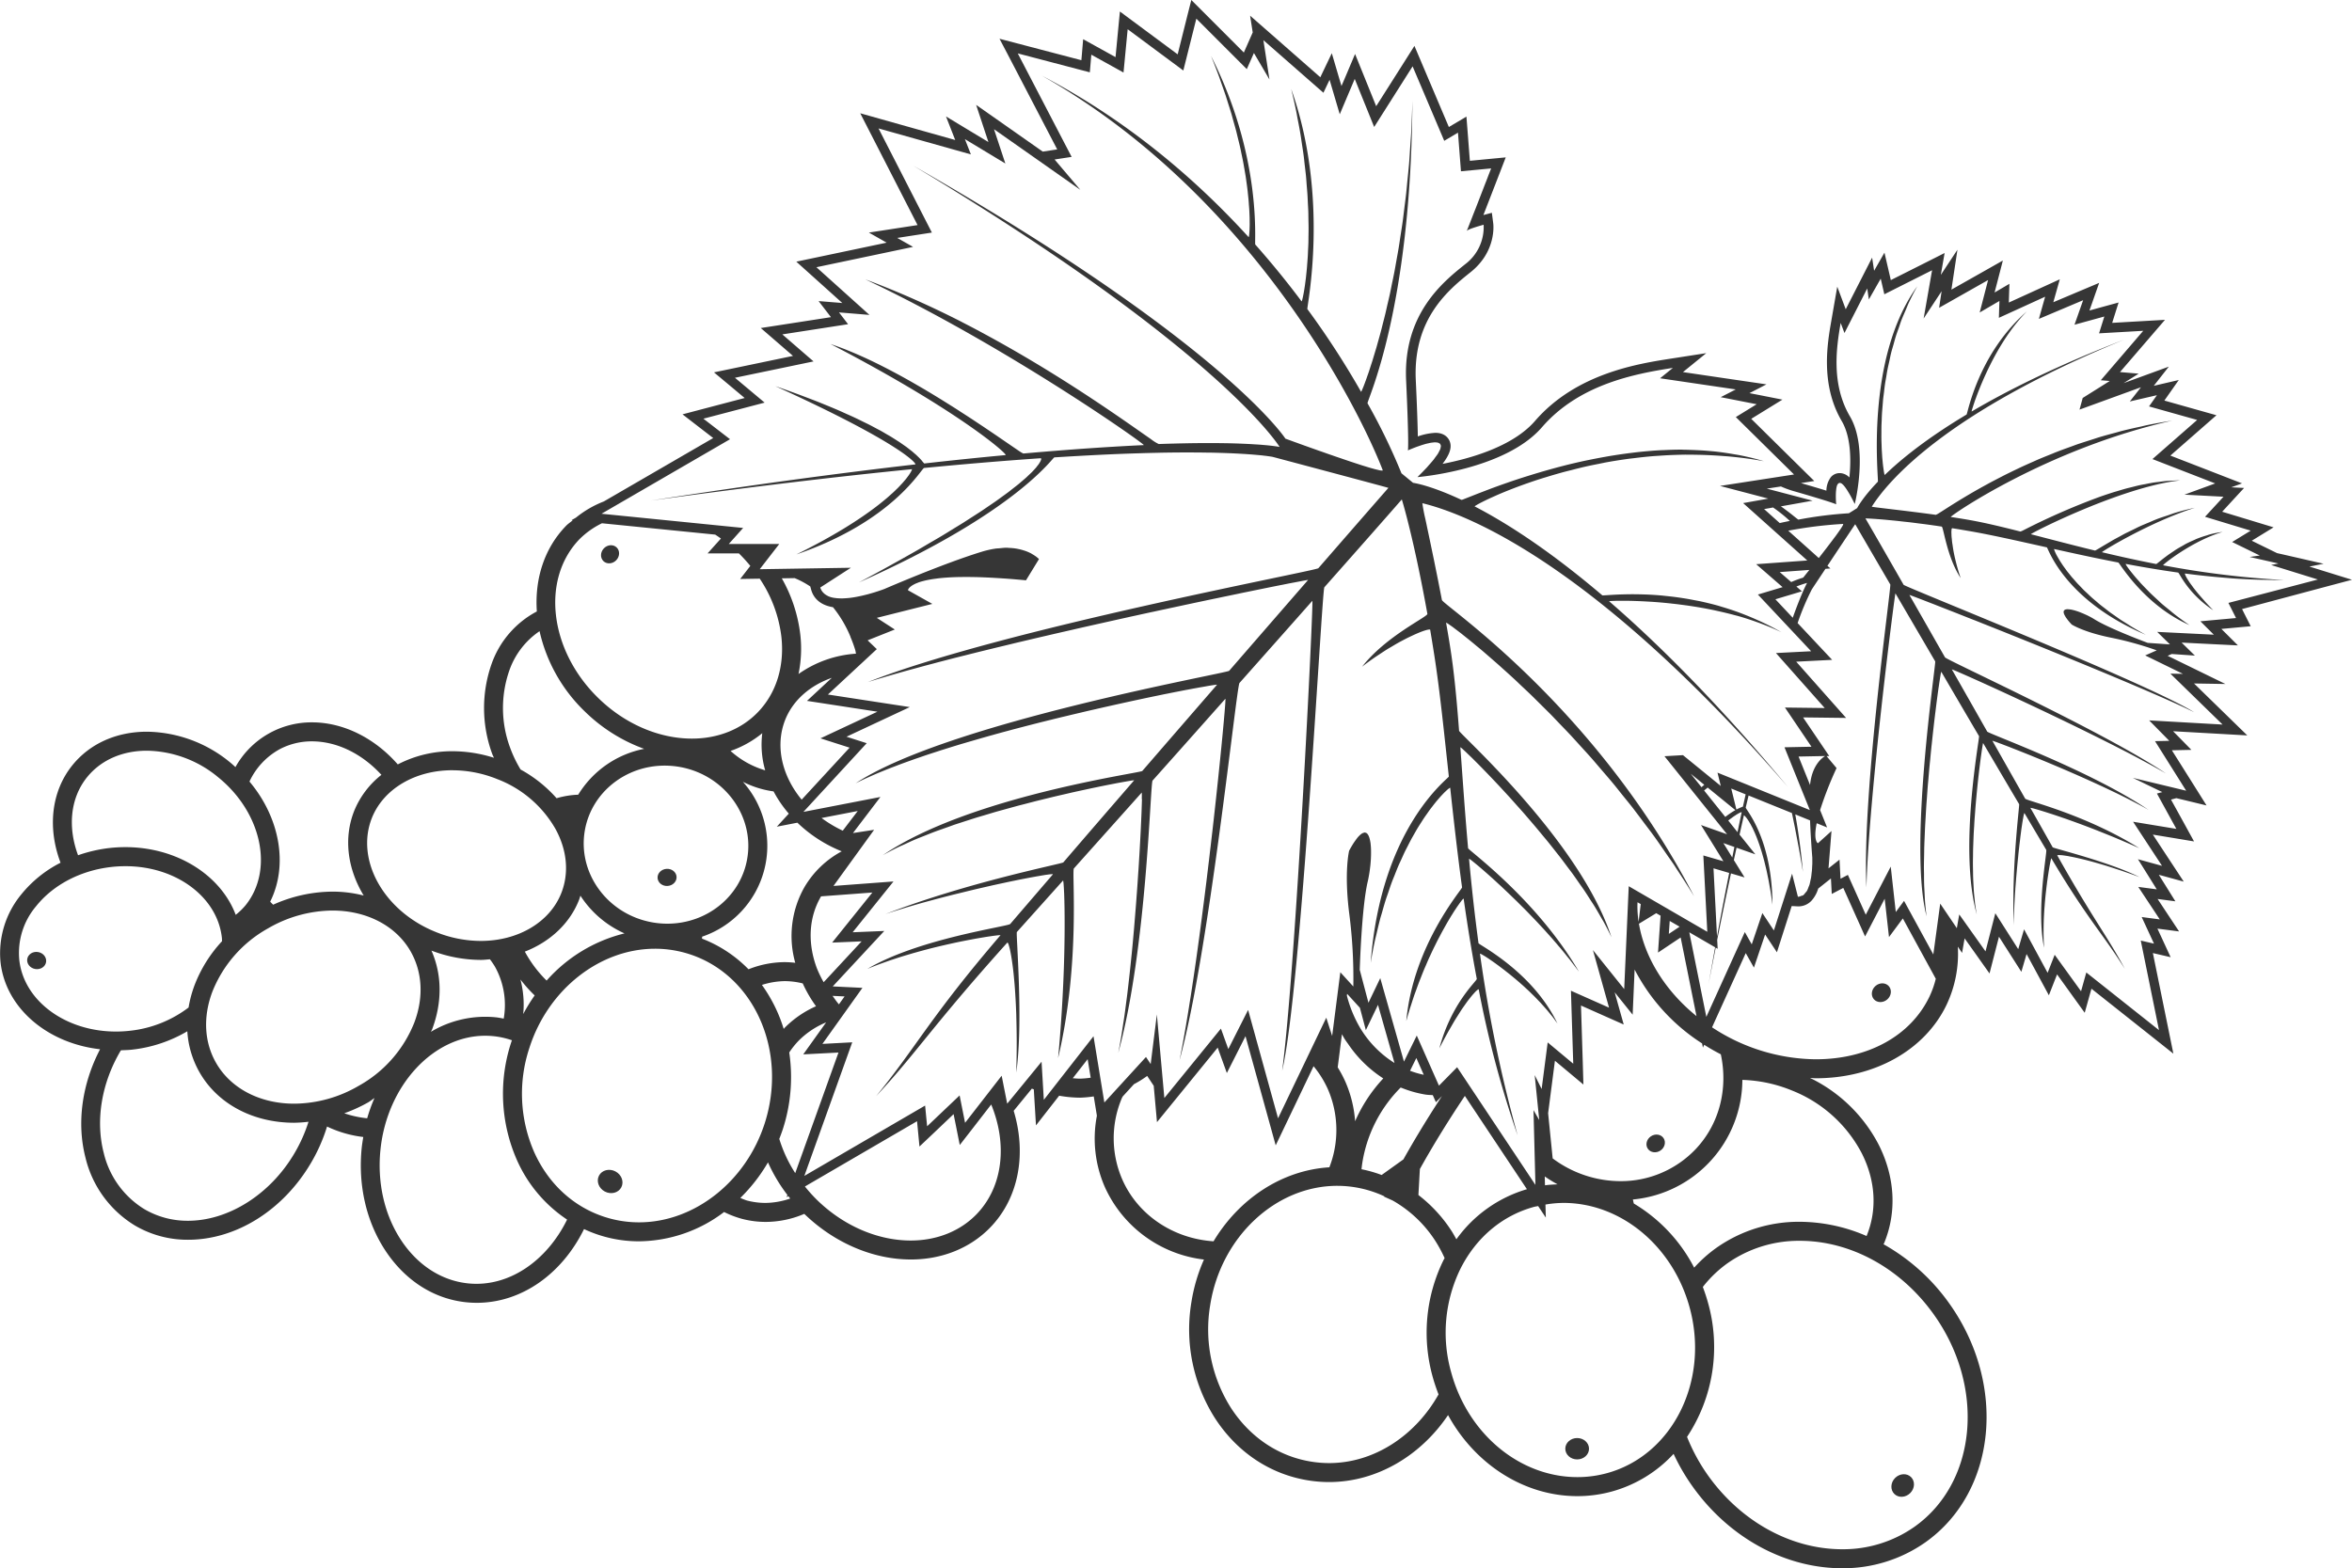<svg xmlns="http://www.w3.org/2000/svg" width="764.999" height="510.187" viewBox="0 0 764.999 510.187">
  <g id="Group_11" data-name="Group 11" transform="translate(-4140.956 -2086.965)">
    <path id="Path_157" data-name="Path 157" d="M189.684,264.113c-.017.74-.051,1.649-.085,2.7v.06c-.034.978-.077,2.1-.136,3.307-.008.178-.008.306-.017.485-.043.944-.094,2.023-.145,3.094-.025.535-.043.986-.076,1.547-.043.859-.094,1.811-.145,2.729-.051.867-.085,1.675-.144,2.584-.043.774-.094,1.607-.145,2.414-.068,1.165-.136,2.3-.213,3.511-.043.612-.094,1.267-.136,1.9-.094,1.471-.187,2.924-.3,4.446-.051.782-.119,1.607-.179,2.406-.1,1.411-.2,2.814-.323,4.267-.068.867-.144,1.743-.213,2.618-.119,1.445-.229,2.89-.357,4.361-.051.536-.094,1.063-.145,1.6-.161,1.819-.323,3.647-.51,5.474-.025.357-.068.706-.11,1.063-.2,1.989-.4,4-.621,5.976-.043.408-.094.808-.136,1.216-.213,1.921-.434,3.834-.663,5.712-.094.791-.2,1.539-.306,2.312-.187,1.462-.374,2.941-.57,4.361-.17,1.2-.357,2.329-.536,3.494-.144.944-.289,1.938-.434,2.848-.34,2.04-.689,4-1.054,5.857,9.35-34.027,10.379-87.716,11.161-88.583,8.126-9.1,16.083-18.055,23.674-26.6.017-.008.017.068.026.119v.1c0,.093,0,.247-.009.408-.008.085-.008.128-.017.213-.008.272-.025.612-.059,1v.008c-.34,4.922-1.709,19.3-3.689,36.994l-.077.714c-.128,1.063-.238,2.142-.365,3.213-.051.451-.1.893-.162,1.352-.162,1.4-.323,2.831-.493,4.276-.017.111-.025.213-.043.332-.085.7-.17,1.411-.246,2.125-.06.519-.128,1.037-.179,1.564-.051.382-.094.748-.145,1.131-.094.757-.179,1.522-.272,2.287-.111.893-.213,1.777-.323,2.678-.025.179-.051.374-.068.553-.374,3.035-.757,6.095-1.156,9.146-.076.57-.144,1.148-.221,1.717-.136,1.079-.272,2.159-.417,3.247-.025.238-.068.485-.093.731-.187,1.394-.366,2.78-.553,4.157-.043.272-.076.544-.119.825-.179,1.326-.357,2.652-.544,3.961-.068.552-.153,1.088-.23,1.641-.6,4.25-1.224,8.432-1.845,12.47-.051.366-.119.714-.179,1.08-.884,5.636-1.785,10.974-2.695,15.785-.238,1.284-.493,2.542-.731,3.749,9.69-35.132,18.488-121.6,19.5-122.729,8.568-9.648,16.576-18.675,23.7-26.725v.017c.417.314-5.415,119.839-9.827,152.88,6.29-26.785,12.912-156.357,13.728-157.3,12.071-13.626,21.1-23.878,25.187-28.57.025-.034,3.9,12.572,8.322,37.223.179.935-13.38,7.157-21.226,17.171,1.4-1.088,2.788-2.091,4.131-3.018.5-.34.952-.629,1.437-.952.85-.553,1.683-1.122,2.491-1.624.535-.332,1.046-.621,1.564-.927.706-.417,1.394-.833,2.057-1.207.51-.281.986-.535,1.471-.79.612-.323,1.207-.638,1.76-.91.451-.213.859-.417,1.267-.6.519-.247,1.012-.476,1.479-.672.349-.162.689-.289,1-.425.417-.17.791-.306,1.148-.434.255-.094.51-.178.723-.238a7.088,7.088,0,0,1,.748-.2,3.42,3.42,0,0,1,.417-.076c.238-.025.425-.017.442.068.434,2.61.884,5.347,1.326,8.2,1.76,11.161,3.128,24.651,4.743,39.544.051.578-22.1,16.3-25.416,60.617.425-2.576.893-5.032,1.411-7.4.153-.689.323-1.309.476-1.981.383-1.641.765-3.3,1.173-4.845.2-.782.442-1.488.655-2.253.383-1.36.774-2.737,1.182-4.029.246-.782.519-1.488.774-2.244.4-1.19.79-2.38,1.207-3.494.272-.74.552-1.4.841-2.108.417-1.046.825-2.117,1.241-3.094.289-.68.587-1.3.884-1.947.425-.918.833-1.87,1.25-2.737.3-.612.6-1.173.893-1.751.382-.748.765-1.513,1.148-2.219.034-.068.068-.145.1-.2.306-.544.6-1.046.893-1.573.417-.723.816-1.445,1.224-2.108.3-.493.587-.927.876-1.394.4-.6.782-1.241,1.165-1.8.281-.425.553-.8.842-1.2a1.726,1.726,0,0,1,.111-.153c.323-.476.655-.952.969-1.377.263-.357.518-.671.782-1.012.323-.425.663-.867.969-1.241.238-.306.468-.553.7-.842.289-.332.578-.68.85-.978.2-.23.4-.434.587-.638.238-.246.485-.519.7-.731.178-.178.323-.315.485-.459.179-.178.357-.34.5-.476.136-.119.238-.2.349-.281.119-.1.221-.187.306-.247a1.227,1.227,0,0,1,.17-.094c.06-.025.145-.076.145-.051,1.122,10.294,2.338,21.2,3.859,32.412.085.578-15.913,18.7-18.14,43.48q.637-2.3,1.309-4.471c.11-.323.212-.629.314-.952.357-1.114.714-2.227,1.088-3.29.17-.468.332-.9.5-1.369.323-.893.646-1.8.978-2.661.179-.485.374-.944.561-1.42.314-.808.629-1.607.944-2.372.2-.5.417-.961.629-1.454.3-.706.6-1.42.9-2.1.213-.493.434-.935.655-1.42.289-.629.587-1.267.884-1.879.221-.476.451-.91.672-1.369.281-.553.544-1.122.825-1.641.229-.468.468-.884.7-1.326.247-.485.51-.978.757-1.428.229-.434.459-.816.68-1.224s.468-.842.689-1.233c.238-.425.468-.8.689-1.182.2-.323.4-.663.578-.969.23-.383.451-.723.663-1.063.17-.264.332-.544.493-.791.2-.315.391-.6.587-.884.144-.221.289-.451.425-.646.178-.255.332-.468.484-.689q.191-.268.357-.51c.153-.2.263-.357.391-.519.094-.119.179-.238.246-.332.111-.128.179-.212.263-.306a2.129,2.129,0,0,1,.179-.2.645.645,0,0,1,.119-.085c.043-.034.094-.077.094-.051,1.224,8.594,2.618,17.324,4.276,26.113.136.629-8.22,7.718-12.173,22.6.944-1.862,1.853-3.553,2.712-5.1.349-.638.663-1.148.995-1.734.493-.858.995-1.725,1.445-2.474.357-.587.68-1.071,1.012-1.6.383-.6.782-1.241,1.131-1.777.332-.476.6-.876.9-1.284.314-.451.638-.918.927-1.309.264-.357.5-.646.74-.952.255-.323.527-.663.748-.927.2-.247.383-.442.561-.638.187-.213.391-.442.544-.6s.255-.255.374-.357c.136-.119.255-.221.348-.289a1.015,1.015,0,0,1,.187-.111c.076-.043.178-.085.178-.043a337.374,337.374,0,0,0,12.657,47.517,454.285,454.285,0,0,1-12.249-59.095c0-.034.068-.017.136,0,.043.017.085.034.136.06a2.544,2.544,0,0,1,.306.153,2.967,2.967,0,0,1,.264.153c.145.077.3.179.476.281.128.068.255.162.408.238.178.119.4.255.612.408.178.111.349.212.536.349.221.162.485.323.731.5.213.153.425.289.646.451.272.187.561.4.867.612.229.178.467.34.714.527.323.23.646.485.978.731.255.187.51.383.765.578.357.263.706.544,1.071.842.272.2.544.425.824.638.374.3.748.621,1.131.927.281.23.561.468.859.706.391.332.8.68,1.2,1.029.281.238.553.484.842.74.425.366.833.74,1.241,1.122.28.263.552.51.842.774.434.4.859.825,1.275,1.241.263.247.535.51.79.765.451.451.884.9,1.318,1.36.238.246.484.493.714.74l.646.723c.221.246.451.493.663.74s.442.493.655.74c.459.536.884,1.071,1.326,1.615.179.213.357.434.536.646.391.51.765,1.02,1.139,1.547.187.255.391.519.561.773-8.084-16.924-25.62-25.637-25.68-26.139-1.284-9.546-2.287-18.726-3.077-27.465,0-.025.094.034.17.085a1.036,1.036,0,0,1,.136.085c.128.085.306.221.51.374a1.789,1.789,0,0,1,.2.161c.247.2.553.442.884.714.094.077.17.136.255.213.366.289.782.638,1.224,1.02.111.085.2.17.306.263.442.365.918.79,1.42,1.224.161.153.306.264.476.417.493.434,1.02.9,1.564,1.394.2.178.4.349.6.535.519.476,1.063.969,1.615,1.488.272.246.535.493.824.748.527.493,1.071,1.012,1.615,1.53.34.315.655.621,1,.944l1.59,1.539c.408.391.79.765,1.207,1.165l1.59,1.59c.434.434.867.85,1.292,1.292.536.535,1.08,1.114,1.615,1.666.451.468.884.91,1.335,1.386.544.561,1.1,1.165,1.632,1.743.451.485.893.952,1.352,1.454.544.6,1.105,1.233,1.658,1.845.434.493.876.969,1.3,1.462.111.136.2.255.315.383.442.493.867.995,1.284,1.5.442.51.884,1.012,1.3,1.53.553.663,1.08,1.326,1.615,2,.391.493.808.969,1.19,1.471.213.272.408.536.62.816.4.527.8,1.046,1.19,1.573.272.374.569.748.85,1.122-13.83-23.665-36-39.527-36.05-40.173-1.046-11.79-1.785-22.79-2.516-32.837,0-.034.144.085.246.17.076.059.119.076.238.178.17.145.417.383.655.6.178.17.332.289.552.51.306.281.689.663,1.063,1.02.272.263.518.493.825.791.417.4.893.884,1.369,1.36l1.122,1.122c.519.527,1.1,1.122,1.649,1.692.442.451.85.867,1.3,1.343.621.638,1.284,1.343,1.947,2.032.484.519.944,1,1.454,1.547.672.714,1.386,1.5,2.083,2.253.544.587,1.063,1.156,1.624,1.768.731.816,1.488,1.666,2.244,2.516.561.621,1.114,1.241,1.683,1.879.816.918,1.632,1.887,2.457,2.839.536.629,1.063,1.241,1.607,1.879.85,1,1.692,2.023,2.55,3.06.527.638,1.054,1.258,1.59,1.913.833,1.012,1.641,2.057,2.465,3.094.536.689,1.088,1.369,1.624,2.057.825,1.063,1.607,2.125,2.406,3.2.518.7,1.054,1.377,1.564,2.074.808,1.105,1.564,2.21,2.338,3.324.467.663.952,1.326,1.411,2,.808,1.19,1.556,2.363,2.3,3.545.383.587.782,1.173,1.139,1.751.808,1.292,1.53,2.567,2.253,3.834.263.468.553.927.816,1.386.935,1.717,1.8,3.409,2.576,5.075-10.371-31.639-49.481-66.167-49.566-67.187-.6-7.846-1.241-15.063-2.091-21.6-.519-4.046-1.275-8.713-2.142-13.567a1.816,1.816,0,0,1,.306.161,3.677,3.677,0,0,1,.34.2c.17.111.442.306.68.476.281.2.544.374.927.655.289.221.68.527,1.037.791.468.348.91.689,1.479,1.122.417.323.91.731,1.377,1.1.638.51,1.25.995,1.972,1.59.519.417,1.105.91,1.658,1.377.791.646,1.564,1.275,2.423,2.015.629.536,1.335,1.165,2.015,1.743.884.782,1.751,1.522,2.712,2.372.731.646,1.522,1.377,2.3,2.066.995.893,1.955,1.768,3.009,2.737.8.74,1.649,1.573,2.482,2.355,1.088,1.02,2.159,2.015,3.29,3.12.731.706,1.513,1.5,2.261,2.236.136.136.264.264.408.4,1.156,1.156,2.3,2.27,3.494,3.477.561.57,1.148,1.207,1.717,1.794.366.374.731.774,1.105,1.156,1.207,1.25,2.4,2.482,3.63,3.791.161.17.315.357.476.527a1.412,1.412,0,0,1,.111.119c.825.884,1.658,1.828,2.491,2.737,1.19,1.309,2.372,2.584,3.579,3.953.842.952,1.692,1.972,2.542,2.958.221.263.459.536.689.808,1.2,1.386,2.372,2.737,3.57,4.174,1.1,1.309,2.193,2.712,3.281,4.072,1.182,1.462,2.363,2.89,3.536,4.4.263.34.518.7.782,1.037.2.255.4.535.6.791.723.944,1.437,1.913,2.151,2.865,1.08,1.437,2.168,2.839,3.239,4.327,1.318,1.828,2.627,3.74,3.927,5.636.893,1.3,1.811,2.559,2.695,3.885.17.255.332.535.5.79.111.153.2.323.306.476,1.9,2.865,3.766,5.772,5.585,8.755-32.31-62.257-81.715-94.763-82.029-96.412q-.65-3.341-1.292-6.6c-.425-2.125-.85-4.2-1.25-6.2-.434-2.091-.85-4.072-1.233-5.925-.306-1.454-.586-2.814-.859-4.072-.136-.621-.255-1.224-.374-1.794-.136-.612-.255-1.2-.374-1.743a51.466,51.466,0,0,1-.978-5.151c14.978,3.621,56.281,20.112,118.861,92.281-22.2-26.649-41.652-46.14-58.126-60.387-.008-.017.1-.034.3-.051.1-.008.263-.017.408-.025s.281-.017.493-.025.493-.017.765-.026c.221-.008.451-.008.723-.017.315-.008.68-.008,1.046-.008h.816c1.122,0,2.4.017,3.851.068.145,0,.3.008.442.017,1.335.042,2.805.119,4.369.213.34.017.646.034.986.059,1.717.119,3.545.272,5.457.476.357.034.723.085,1.08.119,1.709.187,3.485.425,5.3.68.391.059.774.111,1.173.179,2.049.314,4.148.689,6.273,1.122.493.1.969.2,1.454.315,1.964.425,3.944.893,5.916,1.428.289.085.578.145.876.221,2.159.6,4.293,1.3,6.418,2.066.51.178,1.02.374,1.53.561,2.159.825,4.3,1.7,6.358,2.7-2.083-1.216-4.174-2.278-6.256-3.264-.638-.306-1.267-.57-1.913-.867-1.471-.655-2.941-1.258-4.412-1.828-.009-.008-.026-.008-.042-.017-.655-.247-1.309-.5-1.964-.731q-2.5-.88-4.947-1.6c-.366-.111-.731-.23-1.1-.34-1.981-.544-3.936-1.02-5.84-1.428-.536-.111-1.046-.2-1.581-.3-1.386-.272-2.746-.527-4.072-.723-.612-.1-1.207-.179-1.8-.264-1.292-.178-2.55-.314-3.766-.442-.459-.043-.927-.1-1.377-.145-1.6-.136-3.137-.238-4.582-.3-.357-.017-.663-.017-1-.034-1.1-.034-2.168-.06-3.162-.06-.17-.008-.366-.017-.536-.017-.323,0-.57.017-.884.017-.706.008-1.377.017-2.006.034-.425.009-.825.026-1.224.034-.621.025-1.2.051-1.726.076-.3.017-.6.034-.867.051-.434.025-.774.042-1.122.068-.077.008-.161.008-.221.017-.119.008-.289.017-.391.025h-.1c-.451.034-.765.051-.995.06a1.1,1.1,0,0,1-.365-.025c-17.392-14.791-31.333-23.648-41.508-28.918-.034-.026.111-.136.374-.3a3.429,3.429,0,0,1,.315-.187c.238-.145.536-.306.91-.51.178-.1.408-.2.621-.323.425-.213.91-.459,1.462-.723.289-.145.578-.281.9-.425.638-.306,1.36-.621,2.117-.961.34-.153.646-.289,1-.442,2.329-1,5.143-2.125,8.373-3.281.434-.162.91-.323,1.377-.485,1.2-.416,2.431-.842,3.732-1.25.629-.2,1.284-.408,1.947-.6,1.233-.382,2.491-.757,3.808-1.131.723-.2,1.454-.417,2.2-.612s1.564-.4,2.338-.587c.646-.17,1.275-.34,1.947-.5.723-.179,1.428-.357,2.168-.527,1.641-.383,3.366-.723,5.092-1.063.332-.068.655-.145.995-.2.255-.051.5-.119.757-.162q3.519-.65,7.234-1.165c.723-.1,1.471-.179,2.2-.264,1.777-.221,3.57-.425,5.4-.587.927-.085,1.879-.145,2.822-.2,1.7-.128,3.426-.213,5.168-.272.995-.034,1.989-.06,3-.076.332-.008.663.008.995.008.927-.008,1.87.008,2.805.025,2.559.034,5.134.153,7.752.332,1.1.085,2.176.153,3.29.255,3.63.349,7.285.816,10.983,1.513-2.474-.765-4.99-1.369-7.531-1.887-.8-.17-1.607-.281-2.414-.425q-2.652-.459-5.33-.782c-.91-.1-1.828-.187-2.746-.263-1.751-.153-3.511-.238-5.27-.306-.858-.025-1.709-.068-2.576-.076-.374,0-.74-.034-1.114-.034-1.9,0-3.8.068-5.687.161-.28.008-.553.008-.825.025-2.559.136-5.092.357-7.608.629-.74.085-1.479.179-2.227.272q-2.678.332-5.313.748c-.824.127-1.641.263-2.457.408-1.734.306-3.434.629-5.126.969-.672.145-1.352.264-2.015.408-2.3.5-4.573,1.029-6.749,1.581-.068.017-.128.034-.187.051-2.134.544-4.191,1.114-6.188,1.683-.621.179-1.224.357-1.819.536-1.437.425-2.814.85-4.148,1.267-.6.187-1.2.382-1.768.561-1.386.451-2.686.884-3.944,1.318-.382.145-.791.272-1.156.408-1.6.553-3.1,1.105-4.471,1.607-.17.068-.3.119-.459.178-1.216.459-2.3.884-3.307,1.267-.357.136-.689.263-1.012.391-.884.349-1.658.655-2.312.91-.553.221-1,.4-1.386.544-.17.068-.374.153-.51.2a2.119,2.119,0,0,1-.731.213c-10.328-4.854-15.726-5.534-15.726-5.534l-3.774-3.1a198.668,198.668,0,0,0-11.034-22.764c-.365-.663,14.221-29.99,14.587-98.469q-.14,5.457-.416,10.66c-.068,1.241-.179,2.414-.247,3.638-.153,2.176-.272,4.386-.451,6.486-.145,1.683-.315,3.264-.476,4.9-.162,1.556-.289,3.162-.459,4.675-.187,1.683-.408,3.264-.6,4.888-.178,1.369-.332,2.8-.519,4.131-.213,1.539-.451,2.975-.68,4.446-.2,1.318-.391,2.686-.6,3.961-.246,1.488-.51,2.856-.757,4.276-.212,1.173-.417,2.389-.629,3.519-.272,1.411-.544,2.712-.833,4.063-.2,1.029-.417,2.108-.621,3.1-.289,1.309-.57,2.508-.867,3.74-.2.91-.425,1.887-.621,2.746-.306,1.258-.6,2.4-.9,3.562-.187.748-.382,1.547-.569,2.244-.3,1.148-.587,2.168-.884,3.213-.179.629-.357,1.309-.527,1.9-.272.918-.527,1.726-.774,2.567-.187.6-.383,1.267-.553,1.836-.2.629-.374,1.148-.561,1.717-.2.655-.433,1.36-.629,1.947-.128.383-.229.672-.357,1.02-.221.646-.451,1.3-.646,1.836-.094.238-.153.391-.221.6-.2.536-.4,1.054-.553,1.454-.043.111-.068.162-.111.255-.162.391-.306.74-.4.952-.042.076-.042.068-.068.119-.068.145-.145.289-.161.272a275.934,275.934,0,0,0-17.477-26.921c-.281-.383,7.421-35.923-5.262-71.625.629,2.576,1.2,5.1,1.692,7.574.153.748.263,1.462.408,2.2.332,1.692.663,3.392.927,5.032.17.961.281,1.87.425,2.805.2,1.369.434,2.754.6,4.08.144,1.046.229,2.032.348,3.043.136,1.156.281,2.338.4,3.46.1,1.046.17,2.04.238,3.06.094,1.02.178,2.074.246,3.052.068,1,.1,1.938.145,2.9.051.935.111,1.9.144,2.805.026.952.026,1.836.043,2.746.017.842.043,1.709.043,2.516,0,.918-.017,1.777-.034,2.661-.009.706-.009,1.454-.025,2.134-.034.893-.077,1.709-.119,2.55-.025.578-.043,1.207-.077,1.76-.051.833-.11,1.581-.17,2.346-.043.485-.068.995-.111,1.454-.068.774-.145,1.462-.213,2.159-.043.366-.077.765-.119,1.114-.094.74-.178,1.394-.264,2.032-.025.213-.059.468-.093.672-.094.638-.179,1.19-.272,1.717-.025.136-.051.306-.076.442-.094.51-.179.927-.255,1.3-.017.077-.034.179-.051.247-.076.332-.136.561-.187.765-.017.051-.043.145-.051.187a.5.5,0,0,1-.093.2c-.017.034-.043.127-.06.11-4.505-6.027-9.52-12.232-15.063-18.488-.391-.442,2.482-28-14.4-61.365.927,2.287,1.794,4.505,2.593,6.681.264.714.485,1.386.731,2.091.51,1.437,1.029,2.882,1.488,4.259.238.74.451,1.437.68,2.168.408,1.284.833,2.593,1.2,3.825.2.731.382,1.411.578,2.125.332,1.182.68,2.372.969,3.5.187.748.34,1.437.527,2.168.247,1.029.527,2.091.74,3.077.17.757.3,1.445.451,2.168.187.9.391,1.828.544,2.686.136.7.23,1.343.357,2.006.136.833.289,1.675.417,2.457.094.621.17,1.19.247,1.777.11.765.221,1.547.306,2.27.076.57.128,1.1.178,1.632.068.663.153,1.343.2,1.955.051.536.076,1,.111,1.513.043.553.094,1.139.128,1.658.025.493.042.91.06,1.369.017.442.043.91.051,1.318.008.442.008.808.008,1.207.008.349.017.723.008,1.037,0,.391-.017.714-.025,1.046-.009.23-.009.493-.026.7-.017.331-.034.6-.059.859-.008.136-.017.289-.026.4-.025.238-.051.4-.076.553-.009.06-.017.153-.026.2-.025.111-.042.128-.051.17-.017.026-.026.093-.043.085-17.23-18.93-39.433-37.954-67.255-52.533C226.185,67.659,260.756,138,268.016,156.931c.026.043-.076.093-.289.093a5.3,5.3,0,0,1-.884-.119c-.136-.034-.34-.085-.5-.127-.3-.068-.587-.136-.952-.23-.247-.068-.553-.162-.833-.229-.349-.1-.672-.187-1.063-.306-.332-.1-.714-.213-1.08-.332-.4-.119-.791-.238-1.224-.374l-1.148-.374c-.476-.153-.935-.3-1.428-.468-.408-.136-.825-.263-1.241-.408-.51-.178-1.012-.34-1.53-.519-.417-.144-.842-.281-1.258-.434-.544-.178-1.105-.374-1.658-.561-.417-.145-.825-.281-1.241-.434-.552-.187-1.114-.383-1.658-.57-.425-.153-.833-.289-1.241-.442-.536-.187-1.063-.374-1.6-.553-.4-.145-.782-.281-1.165-.417-.535-.187-1.046-.374-1.564-.553-.357-.128-.723-.255-1.063-.383-.459-.162-.876-.306-1.284-.459l-1.046-.374c-.434-.162-.816-.3-1.207-.442-.221-.076-.476-.17-.672-.238-.434-.162-.791-.289-1.131-.417-.136-.043-.306-.11-.417-.153-.816-.289-1.284-.459-1.284-.459S216.3,115.534,115.3,57.833c99.991,60.013,119.167,91.507,119.167,91.507s-.111-.025-.2-.043c-.051-.008-.059-.008-.136-.017-.178-.034-.451-.085-.808-.136-.059,0-.119-.017-.179-.017-.348-.051-.774-.11-1.267-.17-.111-.008-.2-.017-.323-.034-.57-.068-1.258-.136-2.032-.2-.162-.017-.332-.034-.5-.043-.748-.068-1.573-.127-2.491-.178-.161-.008-.281-.017-.451-.026-1.02-.068-2.193-.128-3.434-.179-.306-.017-.612-.025-.927-.042-1.343-.051-2.78-.094-4.378-.128h-.255c-1.522-.025-3.2-.043-4.973-.051h-1.25c-2.006.008-4.165.025-6.494.068l-1.224.026c-2.508.051-5.134.119-8,.221a13.339,13.339,0,0,1-2.508-1.573c-6.656-4.582-25.816-18.522-50.11-32.013-3.553-1.972-7.208-3.944-10.957-5.865-.255-.136-.5-.263-.748-.4-6.7-3.409-13.677-6.664-20.792-9.639-3.417-1.428-6.851-2.805-10.32-4.072,45.69,21.566,91.363,53.876,90.572,53.91-10.591.5-23.563,1.352-39.17,2.737a2.794,2.794,0,0,1-.34-.179,1.4,1.4,0,0,1-.255-.127c-.3-.179-.714-.459-1.207-.791a.652.652,0,0,1-.094-.068c-1.675-1.122-4.369-2.992-7.8-5.33l-1.488-1c-.714-.485-1.411-.952-2.193-1.479-.485-.323-1.029-.671-1.53-1.012-.833-.553-1.649-1.1-2.533-1.675-.816-.536-1.7-1.105-2.567-1.658-.629-.4-1.224-.8-1.862-1.207-1.114-.714-2.278-1.437-3.434-2.159-.442-.272-.85-.536-1.3-.816-1.539-.944-3.111-1.913-4.718-2.856-.077-.051-.162-.1-.238-.153-1.42-.842-2.856-1.666-4.3-2.5-.289-.162-.561-.323-.85-.485-3.273-1.853-6.6-3.638-9.92-5.3l-.612-.306c-3.358-1.666-6.7-3.171-9.954-4.48-.162-.068-.34-.153-.5-.213q-2.563-1.007-5.032-1.828c41.967,21.787,57.888,36.042,56.936,36.135-8.143.757-16.941,1.658-26.445,2.729a11.162,11.162,0,0,1-.816-.952c-.026-.034-.034-.043-.06-.076-.136-.162-.332-.357-.519-.553-.068-.085-.136-.144-.213-.229-.144-.153-.34-.323-.51-.493s-.332-.323-.536-.519c-.136-.128-.314-.264-.468-.4-.3-.255-.578-.51-.927-.8-.2-.162-.451-.34-.663-.51-.366-.289-.706-.561-1.139-.884-.247-.179-.561-.391-.833-.578-.459-.323-.893-.638-1.42-.986-.315-.2-.706-.451-1.046-.663-.553-.357-1.088-.7-1.709-1.08-.408-.247-.893-.519-1.326-.765-.646-.383-1.267-.757-1.981-1.156-.476-.255-1.046-.544-1.547-.816-.782-.417-1.522-.825-2.372-1.25-.544-.272-1.173-.57-1.76-.859-.918-.451-1.8-.893-2.805-1.36-.833-.4-1.785-.808-2.686-1.216-.859-.383-1.658-.757-2.576-1.156-1.556-.672-3.256-1.369-4.99-2.074-.357-.145-.663-.272-1.02-.417-1.658-.663-3.468-1.352-5.3-2.04-.527-.2-.995-.383-1.539-.587-2.414-.884-4.973-1.811-7.676-2.737,41.083,18.675,46.174,25.391,45.511,25.467C91.785,157.806,63.249,161.6,29.9,166.8c33.211-4.573,61.3-7.88,84.97-10.226.076,0-.043.408-.51,1.182-.025.034-.051.085-.076.119-.145.23-.306.485-.51.765-.076.1-.17.221-.246.332-.187.247-.366.5-.6.791-.085.119-.2.238-.306.357-.264.314-.519.629-.842.978-.1.128-.246.264-.366.391-.34.374-.7.757-1.105,1.173-.085.085-.187.178-.281.263-.476.476-.969.961-1.539,1.479-.119.11-.272.23-.391.34-.57.519-1.156,1.046-1.828,1.6-.043.034-.1.085-.153.119-.765.646-1.581,1.3-2.482,2a.738.738,0,0,0-.094.076C97.846,172.92,89.473,178.3,77.3,184.3c31.681-10.889,40.649-28.026,41.533-28.119,14.247-1.377,26.853-2.414,37.954-3.171.017,0,.025.034.043.043s.06.025.076.068c0,.025-.008.085-.008.119a.665.665,0,0,1-.008.221,1.379,1.379,0,0,1-.094.238,2.191,2.191,0,0,1-.145.349c-.051.119-.17.281-.255.425s-.145.264-.264.434-.314.417-.485.621c-.145.178-.238.332-.408.536-.2.23-.476.527-.714.791-.213.221-.382.425-.629.672-.289.289-.671.629-1,.944-.3.281-.544.536-.893.85-.4.357-.9.782-1.369,1.182-.383.323-.706.612-1.131.961-.536.434-1.19.935-1.8,1.411-.468.365-.876.706-1.394,1.1-.74.553-1.632,1.2-2.482,1.811-.5.366-.935.689-1.479,1.071-.884.629-1.93,1.326-2.933,2.006-.646.442-1.216.842-1.913,1.3-1.029.68-2.219,1.437-3.358,2.168-.816.527-1.547,1-2.414,1.556-1.131.714-2.448,1.5-3.672,2.261-1.054.638-2.006,1.241-3.137,1.921-1.241.748-2.678,1.581-4.021,2.355-1.292.757-2.491,1.479-3.876,2.278-2.508,1.445-5.236,2.975-8.075,4.548-.349.187-.638.366-.986.553q-4.858,2.69-10.354,5.619c51.589-22.96,62.963-40.649,63.6-40.692,3.069-.187,5.984-.366,8.815-.519.7-.043,1.369-.076,2.049-.111,2.5-.136,4.939-.255,7.259-.357.238-.008.5-.026.74-.034,2.567-.111,5.007-.2,7.344-.272.493-.017.969-.025,1.445-.042q3.035-.1,5.831-.153l.85-.025q3.188-.064,6.061-.076c.23,0,.451-.008.68-.008,1.369-.008,2.627-.008,3.885,0,1.547.008,3,.017,4.395.043.578.008,1.224.008,1.785.017q2.741.064,5.066.153c.493.017.9.034,1.369.051,1.063.051,2.074.1,3,.153.5.034.952.06,1.42.085.808.059,1.573.111,2.261.162.332.034.68.059.978.085.9.076,1.726.153,2.406.221.153.017.238.034.382.051.527.06.995.111,1.369.17.179.017.315.043.468.06.263.043.5.076.663.1a1.692,1.692,0,0,1,.221.043c.128.017.255.043.255.043s37.708,10.022,37.64,10.09c-4.556,5.2-12.547,14.366-22.781,26.13-.774.876-103.025,19.9-146.513,37.036q2.015-.625,4.182-1.267c.349-.1.731-.2,1.088-.315.782-.229,1.581-.468,2.389-.7.34-.093.655-.187.986-.281.6-.178,1.25-.349,1.87-.536.952-.264,1.9-.535,2.882-.808.7-.187,1.42-.382,2.125-.57.842-.23,1.683-.468,2.55-.7.1-.025.2-.06.306-.085.969-.255,1.964-.519,2.95-.774.748-.2,1.479-.4,2.244-.6.961-.247,1.947-.5,2.924-.757.85-.213,1.675-.434,2.525-.646.876-.213,1.76-.442,2.644-.655.978-.247,1.947-.5,2.933-.74.969-.247,1.964-.493,2.95-.731.91-.221,1.819-.451,2.737-.672.961-.229,1.947-.476,2.924-.706s1.947-.476,2.933-.706c1.071-.264,2.159-.527,3.239-.782.85-.2,1.7-.4,2.55-.6,1.182-.281,2.372-.561,3.562-.842.808-.187,1.607-.374,2.423-.561,1.08-.255,2.159-.5,3.247-.757.9-.2,1.811-.417,2.72-.621,1.224-.281,2.448-.553,3.672-.842.723-.17,1.454-.332,2.176-.5,1.335-.3,2.669-.6,4-.9.638-.145,1.275-.281,1.913-.425,1.241-.281,2.482-.553,3.715-.833.714-.161,1.437-.323,2.159-.485,1.309-.289,2.61-.57,3.9-.867.6-.128,1.182-.255,1.768-.383q2.27-.5,4.5-.986c.332-.076.68-.144,1.012-.212,1.411-.306,2.805-.612,4.182-.9.459-.1.927-.2,1.394-.306,1.233-.255,2.431-.519,3.63-.774.578-.128,1.156-.246,1.726-.374,1.131-.23,2.219-.476,3.324-.706.6-.128,1.2-.247,1.777-.374,1.088-.229,2.142-.459,3.2-.671.536-.119,1.071-.221,1.6-.332,1.054-.221,2.074-.442,3.086-.646.536-.111,1.071-.221,1.59-.332l2.372-.493c.663-.145,1.343-.281,1.981-.417.791-.162,1.547-.306,2.3-.468.535-.111,1.071-.221,1.581-.323.74-.153,1.437-.289,2.134-.434.536-.111,1.071-.213,1.581-.323.57-.119,1.105-.221,1.649-.332s1.071-.213,1.581-.315.995-.2,1.488-.289c.442-.094.893-.179,1.309-.264.467-.094.884-.179,1.309-.255.357-.068.731-.145,1.054-.2.374-.068.706-.136,1.037-.2l.9-.17c.263-.051.493-.1.723-.145.247-.042.5-.093.7-.127.178-.034.323-.059.467-.085l.425-.068c.1-.017.153-.025.2-.034a1.122,1.122,0,0,1,.178-.017c-7.616,8.764-16.329,18.794-25.68,29.564-.672.782-91.677,16.848-121.471,36.577,1.054-.536,2.151-1.054,3.29-1.581.34-.153.706-.306,1.054-.459.825-.374,1.624-.731,2.491-1.1.468-.2.978-.408,1.462-.6.765-.314,1.53-.629,2.321-.944.553-.221,1.139-.442,1.7-.655.765-.289,1.513-.578,2.3-.876.629-.229,1.275-.468,1.921-.7l2.3-.825c.629-.221,1.284-.442,1.93-.663.808-.28,1.615-.561,2.448-.841.655-.213,1.318-.434,1.981-.646.842-.272,1.683-.544,2.542-.833.68-.2,1.369-.425,2.049-.638.859-.264,1.709-.536,2.576-.8.723-.221,1.454-.442,2.185-.663.807-.221,1.657-.485,2.507-.731.774-.221,1.556-.451,2.321-.672.816-.229,1.632-.476,2.457-.706.808-.23,1.615-.459,2.423-.68h.017c.8-.23,1.607-.459,2.406-.672.816-.221,1.632-.451,2.457-.663.808-.213,1.615-.442,2.431-.655.8-.2,1.607-.425,2.406-.629.833-.213,1.666-.434,2.491-.646s1.641-.425,2.457-.629c.782-.2,1.564-.4,2.338-.587.85-.213,1.683-.417,2.516-.621.782-.2,1.573-.391,2.355-.578.8-.2,1.59-.382,2.38-.57.774-.187,1.556-.374,2.321-.561.825-.187,1.632-.383,2.448-.57.723-.178,1.454-.349,2.176-.519.833-.187,1.649-.382,2.474-.561.663-.162,1.326-.306,1.989-.459.825-.187,1.641-.374,2.457-.553.672-.153,1.335-.3,2-.451.757-.17,1.5-.332,2.236-.493.663-.153,1.326-.289,1.964-.434.757-.162,1.5-.323,2.236-.485.578-.127,1.156-.246,1.717-.366.74-.162,1.471-.314,2.176-.468.561-.119,1.122-.229,1.666-.349.689-.144,1.369-.281,2.032-.416.51-.111,1.012-.2,1.5-.315.663-.136,1.309-.255,1.938-.382.493-.1.969-.2,1.437-.289.544-.111,1.08-.213,1.607-.314s1.037-.2,1.547-.306c.434-.076.859-.17,1.267-.238.5-.094.978-.179,1.445-.272.4-.076.791-.153,1.156-.213.383-.068.74-.136,1.088-.2q.6-.115,1.148-.2c.323-.059.612-.11.91-.161s.6-.11.884-.161.519-.085.757-.128.476-.076.672-.111l.561-.085c.17-.025.323-.051.459-.068s.238-.025.349-.043c.085-.008.179-.017.23-.017.111-.008.179,0,.162.017-7.786,8.976-15.964,18.412-24.3,28.043-.578.672-56.358,8.22-84.409,27.414,1.59-.9,3.3-1.794,5.1-2.661.629-.306,1.318-.587,1.964-.884,1.224-.57,2.431-1.139,3.732-1.683.816-.34,1.692-.672,2.542-1.012,1.2-.476,2.363-.952,3.6-1.42.935-.349,1.913-.68,2.865-1.02.485-.17.969-.348,1.462-.518.723-.255,1.428-.527,2.159-.774,1.012-.34,2.04-.655,3.06-.995,1.207-.383,2.406-.782,3.63-1.165,1.063-.332,2.125-.629,3.2-.952.085-.034.178-.051.255-.076,1.114-.332,2.219-.672,3.332-.995,1.071-.3,2.134-.587,3.2-.884,1.182-.323,2.363-.654,3.528-.969,1.08-.289,2.134-.544,3.2-.825,1.131-.3,2.27-.587,3.375-.876,1.054-.255,2.049-.5,3.069-.748,1.071-.263,2.159-.536,3.2-.774.978-.23,1.9-.442,2.839-.655,1.029-.238,2.066-.485,3.043-.7.884-.2,1.7-.366,2.533-.553.944-.2,1.9-.408,2.78-.6.8-.17,1.522-.315,2.27-.468.816-.179,1.641-.34,2.389-.493.672-.136,1.25-.246,1.862-.365l2-.391c.51-.094.927-.17,1.369-.246.57-.111,1.122-.2,1.581-.281.332-.068.578-.1.85-.153.382-.06.748-.128,1-.17.187-.025.281-.034.391-.051a2.6,2.6,0,0,1,.391-.034c-7.633,8.823-15.394,17.791-23.053,26.717-.383.442-31.061,6.418-57.871,16.814,1.343-.451,2.729-.893,4.14-1.335.493-.153,1.012-.3,1.522-.459.918-.289,1.836-.561,2.788-.842.629-.187,1.267-.366,1.9-.553.842-.238,1.683-.485,2.542-.714.68-.187,1.369-.374,2.049-.553.816-.221,1.632-.442,2.448-.655.731-.2,1.462-.374,2.185-.57.757-.187,1.513-.382,2.27-.578.757-.178,1.513-.374,2.27-.553.74-.179,1.462-.357,2.185-.535s1.454-.349,2.168-.527c.731-.179,1.454-.34,2.176-.51.706-.162,1.394-.315,2.083-.476s1.369-.306,2.032-.468c.68-.153,1.36-.289,2.015-.442.646-.136,1.267-.263,1.887-.4.646-.144,1.284-.281,1.9-.408.57-.119,1.114-.23,1.658-.34.6-.128,1.216-.246,1.785-.366.519-.1.995-.187,1.471-.281.536-.11,1.071-.2,1.573-.306.442-.077.833-.153,1.241-.221.468-.085.952-.179,1.377-.246.374-.068.689-.111,1.02-.179.366-.06.748-.119,1.071-.178s.561-.076.825-.119c.238-.034.527-.077.714-.094a6.228,6.228,0,0,1,.663-.059c.076,0,.2-.026.263-.026.2,0,.289.026.247.085-4.658,5.423-9.3,10.813-13.856,16.125-.714.825-29.751,4.735-46.463,14.612,1.156-.485,2.338-.944,3.536-1.394.408-.153.833-.3,1.241-.451.791-.28,1.573-.561,2.363-.842.519-.178,1.037-.349,1.564-.519.7-.23,1.4-.468,2.1-.689.561-.179,1.114-.34,1.675-.51.655-.187,1.309-.391,1.964-.578.587-.179,1.173-.332,1.76-.5.621-.179,1.241-.34,1.845-.51s1.19-.306,1.777-.468,1.156-.289,1.734-.442c.612-.153,1.2-.289,1.794-.434.527-.128,1.054-.247,1.573-.366.621-.153,1.233-.28,1.828-.417.459-.1.91-.2,1.36-.3.629-.136,1.241-.263,1.836-.391.382-.076.748-.153,1.131-.221.612-.128,1.216-.238,1.794-.357q.5-.089.969-.178c.57-.119,1.139-.212,1.675-.314.264-.043.5-.085.748-.128.544-.094,1.08-.179,1.573-.264.2-.025.366-.06.553-.094.493-.076.978-.153,1.411-.213.136-.017.247-.034.366-.051.425-.068.825-.119,1.173-.161.093-.017.179-.025.263-.034.314-.043.612-.076.842-.1.085-.008.145-.008.213-.017.17-.009.332-.026.425-.026.128,0,.213,0,.2.026-22.934,26.751-27.21,36.152-40.4,52.3C116.1,346.8,121.5,337.735,145.89,310.593c.025-.025.059.017.085.017.085.025.2.213.332.57a1.13,1.13,0,0,0,.043.162,17.415,17.415,0,0,1,.459,1.751c.017.1.043.2.06.3.17.808.34,1.785.519,2.95.017.145.034.272.059.417.179,1.224.357,2.61.519,4.191.009.153.026.306.043.459.162,1.649.323,3.468.451,5.5.008.136.017.281.025.425.136,2.1.247,4.386.332,6.877v.349c.077,2.567.128,5.33.136,8.313v.187c0,3.052-.043,6.307-.145,9.792,2.372-16.8-.17-45.316.2-45.707,4.93-5.491,9.945-11.1,15.012-16.754.017-.025.034.068.051.136.008.043.017.043.034.111.017.119.034.314.059.51.008.093.017.161.034.289.017.2.034.493.051.757.008.2.025.366.043.587.008.255.025.578.043.884.017.323.025.612.051.978.008.264.017.587.025.876.017.493.026.952.051,1.5,0,.2,0,.459.008.68.017.689.034,1.386.043,2.159v.28c.128,9.1-.111,23.946-1.556,41.865-.162,2.006-.349,4.072-.536,6.154,7.4-31.384,4.344-60.829,5.143-61.713,7.344-8.211,14.748-16.491,22.05-24.668.008-.008.008.043.008.06.008.059.008.187.017.332,0,.085.008.076.008.187.008.323,0,.85-.017,1.42A.687.687,0,0,1,189.684,264.113Z" transform="translate(4322.693 2083.025)" fill="#363636"/>
    <ellipse id="Ellipse_4" data-name="Ellipse 4" cx="3.859" cy="3.477" rx="3.859" ry="3.477" transform="translate(4650.076 2554.787)" fill="#363636"/>
    <ellipse id="Ellipse_5" data-name="Ellipse 5" cx="3.698" cy="4.097" rx="3.698" ry="4.097" transform="translate(4334.063 2472.692) rotate(-62.284)" fill="#363636"/>
    <ellipse id="Ellipse_6" data-name="Ellipse 6" cx="2.788" cy="3.094" rx="2.788" ry="3.094" transform="matrix(0.074, 0.997, -0.997, 0.074, 4360.803, 2369.393)" fill="#363636"/>
    <ellipse id="Ellipse_7" data-name="Ellipse 7" cx="2.788" cy="3.094" rx="2.788" ry="3.094" transform="matrix(0.719, 0.695, -0.695, 0.719, 4339.526, 2263.125)" fill="#363636"/>
    <ellipse id="Ellipse_8" data-name="Ellipse 8" cx="2.797" cy="3.103" rx="2.797" ry="3.103" transform="translate(4149.346 2401.67) rotate(-80.16)" fill="#363636"/>
    <ellipse id="Ellipse_9" data-name="Ellipse 9" cx="2.907" cy="3.23" rx="2.907" ry="3.23" transform="matrix(-0.654, -0.757, 0.757, -0.654, 4752.332, 2414.227)" fill="#363636"/>
    <path id="Path_158" data-name="Path 158" d="M770,208.6l-10.234-3.171-3.613-1.122,4.616-.918-14.043-3.213-1.088-.238-4.327-2.117L737.4,195.9l1.233-.757,5.865-3.6-6.579-2-10.141-3.077,2.669-2.907,4.454-4.828-4.165-.212,3.5-1.275-7.659-2.975L710.926,168.2l10.694-9.367,4.293-3.757-5.491-1.547-11.45-3.23.06-.085,4.633-6.6-7.863,1.828-.272.06,4.9-6.239-10.175,3.715-4.531,1.649,4.9-3.077-6.078-.519,9.878-11.476,4.752-5.517-7.259.417-9.911.57.374-1.207,1.708-5.415-5.483,1.5-4,1.105.85-2.4,2.312-6.588-6.435,2.712-8.475,3.579.289-1.029,1.819-6.426-6.078,2.771-10.507,4.794.017-.5.179-5.6-4.828,2.831.876-3.358,1.819-7.047-6.333,3.587-10.4,5.882,1.964-12.989-5.406,8.186.179-1.046L637.5,102.3l-5.483,2.771L620,111.116l-.281-1.241-1.785-7.693-3.366,5.891-.646-4.276-4.378,8.568-4.208,8.237-2.754-7.353-1.947,11.187c-1.25,7.2-3.6,20.58,3.392,32.514,3.035,5.16,3.069,12.708,2.508,18.378a4.431,4.431,0,0,0-3.171-1.428h-.009a3.761,3.761,0,0,0-2.805,1.258,7.474,7.474,0,0,0-1.5,4.454c-1.887-.587-4.582-1.394-8.279-2.465l4.335-.672-4.378-4.318L574.6,156.244l3.426-2.108,6.724-4.14-7.744-1.53-2.984-.578,5.534-2.856-9.512-1.394-17.647-2.6,7.582-6.163L548.7,136.625c-10.838,1.675-30.992,4.786-44.44,20.325-7.217,8.33-21.107,12.224-30.057,13.949,2.457-3.239,3.094-5.483,2.3-7.412-.332-.808-1.445-2.686-4.624-2.686a19.778,19.778,0,0,0-5.721,1.173c-.051-3.434-.23-9.053-.663-18.386-.935-20.019,10.838-29.462,17.885-35.1,8.364-6.7,7.361-15.411,7.31-15.777l-.451-3.494-2.754.731c2.168-5.568,4.99-12.878,5.466-14.1l1.8-4.658-4.99.476-6.681.638-.723-9.427-.391-4.947L477.7,60.453l-1.445.859-8.9-20.971-2.3-5.423L461.906,39.9l-9.291,14.638-4.063-10.064-2.805-6.919-2.907,6.885-1.513,3.536-.867-2.924-2.278-7.744L434.7,44.591l-.247.536L418,30.693l-6.392-5.6.85,5.449-2.389,5.415-.493,1.131L396.342,23.842l-3.859-3.851-1.335,5.287-3.1,12.394L373.655,27l-4.395-3.264-.527,5.457-.893,9.384-6.35-3.519-4.182-2.312-.4,4.76-.178,2.074-19.883-5.211L330.1,32.6l3.239,6.171L348.868,68.6l-1.284.187-3.417.527-14.034-9.852L322.5,54.112l2.924,8.857,1.071,3.23-6.01-3.621-7.786-4.7,2.992,7.659-24.065-6.775L284.8,56.84l3.23,6.3,15.411,30.074L296.4,94.3l-8.789,1.352,5.78,3.281-23.427,4.93-5.959,1.25,4.531,4.072,10.439,9.384-.765-.068-6.953-.561,4.021,5.228-16.227,2.516-6.6,1.02,5.049,4.369,5.432,4.7-19.449,4.055-6.248,1.3,4.9,4.089,5.075,4.25-14.136,3.715-6.078,1.6,4.973,3.842,5.015,3.868-35.6,20.639a33.541,33.541,0,0,0-9.036,5.245l-1.471.85.391.043c-.689.587-1.454,1.08-2.091,1.726-7.208,7.378-10.286,17.46-9.563,27.915a30.887,30.887,0,0,0-14.74,17.128,43.243,43.243,0,0,0,.212,29.165c.162.459.391.867.57,1.309a44.924,44.924,0,0,0-13.507-2.134,38.231,38.231,0,0,0-17.766,4.293c-7.463-8.534-17.63-13.686-27.9-13.686a28.285,28.285,0,0,0-24.9,14.553c-.553-.5-1.088-1-1.675-1.479a43.373,43.373,0,0,0-27.074-10.03c-9.954,0-18.582,3.868-24.269,10.889C21.516,277.639,20.5,289.59,24.7,300.65a39.351,39.351,0,0,0-12.759,10.294,30.045,30.045,0,0,0-6.758,22.118c1.683,14.893,15.233,26.334,32.37,28.272-5.891,11.314-7.659,24.005-4.735,35.3a35.457,35.457,0,0,0,16.074,22.042,33.727,33.727,0,0,0,17.307,4.633c15.581,0,30.882-9.58,39.952-24.991a55.139,55.139,0,0,0,5.228-11.841,37.453,37.453,0,0,0,11.782,3.4c-.179,1.122-.366,2.236-.493,3.375-1.284,12.266,1.479,24.252,7.778,33.721,6.418,9.657,15.717,15.581,26.19,16.669a33.318,33.318,0,0,0,3.434.179c14.74,0,27.813-9.563,34.894-23.988a41.748,41.748,0,0,0,17.919,3.978,46.378,46.378,0,0,0,27.635-9.529,31.745,31.745,0,0,0,5.933,2.253,30.412,30.412,0,0,0,7.633.969,32.28,32.28,0,0,0,12.521-2.618c9.733,9.427,22.339,14.842,34.665,14.842,10.09,0,19.236-3.672,25.739-10.337,9.512-9.742,11.884-24.192,7.7-38.031l.315-.382,5.593-6.834c.213.068.425.161.638.229l.213,3.579.493,8.152,5.032-6.443,2.508-3.213a40.1,40.1,0,0,0,6.834.637,37.785,37.785,0,0,0,4.42-.408l.4,2.465.621,3.817a39.222,39.222,0,0,0,2.644,23.325A40.565,40.565,0,0,0,396.6,429.746a55.324,55.324,0,0,0-4.072,13.779,53.791,53.791,0,0,0,7.7,37.9c7.183,11.051,17.961,18.208,30.338,20.172a42.336,42.336,0,0,0,6.715.536c15.513,0,29.794-8.568,38.711-21.787,8.747,15.981,24.711,26.368,42.077,26.368a42.363,42.363,0,0,0,11.255-1.522,42.833,42.833,0,0,0,20.027-12.232,66.214,66.214,0,0,0,6.146,10.575c11.858,16.678,30.057,26.64,48.7,26.64a46.5,46.5,0,0,0,27.125-8.492c23.036-16.389,26.5-51.19,7.744-77.583a65.49,65.49,0,0,0-21.43-19.33c.06-.136.144-.246.2-.383,4.165-10.115,3.536-21.472-1.768-31.987a49.465,49.465,0,0,0-22.356-21.744c.612.025,1.233.119,1.836.119,19.177,0,35.489-9.138,42.562-23.852a38.811,38.811,0,0,0,3.689-18.973L643.178,330l.825-4.735,4.25,5.984,3.851,5.432,1.658-6.443,1.42-5.508,3.621,5.678,3.655,5.738,1.7-5.789,4.089,7.565,3.162,5.857,2.431-6.2.238-.6,5.236,7.276,3.757,5.211,1.726-6.188.468-1.632,20,15.853,6.639,5.27-1.692-8.313-4.973-24.413,5.78,1.343-2.652-5.738-1.649-3.57.34.051,6.707.876-3.732-5.636-3.256-4.93,5.78.765-3.46-5.551-1.921-3.077.2.051,7.905,2.168-4.5-6.843-5.551-8.449,7.115,1.173,6.282,1.046-3.06-5.576-4.429-8.033,1.726-.468,2.457.587,7.378,1.785-4.038-6.435-7.242-11.51,6.35-.136-5.024-5.117-.935-.944,15.887.893,8.254.468-5.916-5.772-11.416-11.127,10.218.17-12.5-6.1-6.29-3.069,1.335-.587,7.523.519-4.318-4.233,10.294.519,8.016.391-5.372-5.355,5.007-.459,4.531-.417-2.049-4.055-.765-1.53,25.374-6.775ZM193.573,195.312a27.176,27.176,0,0,1,7.217-5.092l36.832,3.689c.638.408,1.25.842,1.87,1.275l-4.344,4.837h10.192l.06.06a50.437,50.437,0,0,1,3.647,4.012l-3.29,4.25,6.358-.1a42.937,42.937,0,0,1,7.047,18.973c1.037,9.665-1.726,18.386-7.769,24.583-5.338,5.474-12.912,8.475-21.319,8.475-10.8,0-21.923-4.82-30.525-13.252C183.611,231.473,180.933,208.275,193.573,195.312Zm88.064,31.928a42.794,42.794,0,0,1,1.564,4.293c.111.374.128.74.221,1.114a36.574,36.574,0,0,0-18.7,6.613,40.291,40.291,0,0,0,.6-12.691,48.425,48.425,0,0,0-6.035-18.437l4.182-.068a28.194,28.194,0,0,1,5.083,2.72l.323,1.156c.527,1.862,2.151,4.786,7.064,5.585a38.732,38.732,0,0,1,5.7,9.648l-.034.017Zm-21.226,26.878c2.55-6.358,8.092-11.144,15.148-13.618l-3.392,3.145L267.484,248l6.316.969,16.584,2.55L279,256.847l-7.132,3.341,7.506,2.406,1.964.629-15.59,16.916C259.375,272.411,257,262.687,260.412,254.118Zm18.369,42.825a31.127,31.127,0,0,0-12.113,11.629,32.156,32.156,0,0,0-3,24.643,29.853,29.853,0,0,0-3.485-.221,32.214,32.214,0,0,0-11.722,2.321,42.592,42.592,0,0,0-15.131-9.971c.017-.213.034-.434.051-.638a31.223,31.223,0,0,0,13.252-50.382,31.507,31.507,0,0,0,9.98,3.128,39.318,39.318,0,0,0,4.956,7.234l-3.9,4.242,6.69-1.3A44.939,44.939,0,0,0,278.782,296.943Zm-6.562-10.838,11.773-2.278-4.029,5.287-.842,1.114A40.834,40.834,0,0,1,272.219,286.105Zm10.243,40.25,2.788-.119L273.6,338.774l-.7.748a37.162,37.162,0,0,1-2.261-4.692c-3.026-8.211-2.542-16.431,1.377-23.164l.051-.077,4.242-.314,12.436-.927-8.823,10.974-4.259,5.313Zm-12.045,20.988a33.309,33.309,0,0,0-10.107,6.919c-.145.145-.264.306-.4.459a49.088,49.088,0,0,0-7.089-14.315,25.642,25.642,0,0,1,7.361-1.233,24.365,24.365,0,0,1,5.916.74A42.493,42.493,0,0,0,270.417,347.342Zm-96.14-8.713a45.252,45.252,0,0,0,4.633,5.194,54.533,54.533,0,0,0-3.723,6.061A32.274,32.274,0,0,0,174.277,338.629Zm1.437-9.053c8.126-3.179,14.527-9.036,17.579-16.712.2-.493.331-.986.5-1.488a33.106,33.106,0,0,0,14.34,12.266,49.621,49.621,0,0,0-25.34,15.352A39.656,39.656,0,0,1,175.714,329.576Zm19.551-39.637c2.219-12.1,13.133-20.877,25.952-20.877a28.73,28.73,0,0,1,5.041.459c14.544,2.669,24.294,16.168,21.736,30.083-2.193,12.1-13.1,20.877-25.926,20.877a28.1,28.1,0,0,1-5.049-.459C202.473,317.361,192.715,303.863,195.265,289.939Zm58.619-19.347a28.919,28.919,0,0,1-11.255-6.307,33.769,33.769,0,0,0,10.311-5.772A30.327,30.327,0,0,0,253.884,270.592Zm-83.236-32.421a25.606,25.606,0,0,1,9.852-12.844,52.126,52.126,0,0,0,14.723,26.122,53.746,53.746,0,0,0,19.3,12.156,32.421,32.421,0,0,0-21.447,14.918,28.529,28.529,0,0,0-7.038,1.148,43.544,43.544,0,0,0-11.705-9.342,40.238,40.238,0,0,1-3.443-7.183A37.08,37.08,0,0,1,170.648,238.171Zm-18.522,32.4a39.118,39.118,0,0,1,14.578,2.865,37.015,37.015,0,0,1,18.973,16.219c3.808,6.953,4.471,14.391,1.87,20.937-3.749,9.41-14,15.5-26.139,15.5a39.13,39.13,0,0,1-14.578-2.873c-16.958-6.758-26.309-23.436-20.852-37.164C129.744,276.644,140,270.567,152.125,270.567Zm-6.8,58.661a45.3,45.3,0,0,0,16.091,3.035c1,0,1.964-.127,2.941-.2a25.908,25.908,0,0,1,1.6,2.346,25.57,25.57,0,0,1,2.882,16.95c-.867-.162-1.717-.332-2.593-.425a34.446,34.446,0,0,0-21.081,4.718c.119-.3.306-.561.417-.867C148.887,345.948,148.768,337,145.325,329.228ZM96.158,263.622a22.359,22.359,0,0,1,10.294-2.457c8.22,0,16.389,4.1,22.611,10.9a28.682,28.682,0,0,0-8.84,11.688c-3.587,9.036-2.108,19.007,3.077,27.575a40.886,40.886,0,0,0-10.175-1.275,47.678,47.678,0,0,0-19.287,4.259c-.315-.34-.655-.646-.952-.995,5.908-11.833,3.188-27.261-6.741-39.076A23.134,23.134,0,0,1,96.158,263.622ZM33.34,272.811c4.488-5.542,11.408-8.6,19.466-8.6a37.1,37.1,0,0,1,23.181,8.653c14.179,11.484,18.148,30.185,8.857,41.669a21.639,21.639,0,0,1-3.171,3.069c-5.381-14.264-22.2-23.852-41.125-21.727a47.291,47.291,0,0,0-10.15,2.346C27.05,289.242,27.755,279.73,33.34,272.811ZM11.29,332.373a23.549,23.549,0,0,1,5.449-17.562c5.6-7.013,14.527-11.663,24.5-12.776a40.383,40.383,0,0,1,4.607-.255c16.355,0,29.819,9.962,31.316,23.189.051.408.034.808.06,1.216a44.133,44.133,0,0,0-8.942,14.323,38.281,38.281,0,0,0-1.938,7.242,38.255,38.255,0,0,1-19.126,7.574C28.9,357.356,12.922,346.815,11.29,332.373Zm89.484,62.8c-7.837,13.337-21.43,21.957-34.622,21.957a27.634,27.634,0,0,1-14.17-3.766A29.323,29.323,0,0,1,38.755,395.1c-2.737-10.583-.748-22.7,5.449-33.211.051-.077.111-.153.162-.221,1.173-.051,2.346-.068,3.536-.2a45.106,45.106,0,0,0,18.029-5.984,30.716,30.716,0,0,0,4.029,13.448c5.882,10.209,17.375,16.312,30.746,16.312a44.814,44.814,0,0,0,4.641-.323A49.027,49.027,0,0,1,100.774,395.174ZM100.7,379.04c-11.127,0-20.614-4.939-25.382-13.21-3.885-6.749-4.327-14.978-1.258-23.172A40.808,40.808,0,0,1,92.2,322a42.253,42.253,0,0,1,20.937-5.789c11.136,0,20.631,4.947,25.391,13.227,3.876,6.758,4.327,14.986,1.25,23.181a40.632,40.632,0,0,1-18.123,20.622A42.037,42.037,0,0,1,100.7,379.04Zm23.733,4.752a32.749,32.749,0,0,1-7.446-1.632,49.4,49.4,0,0,0,7.769-3.545c.731-.425,1.343-.952,2.049-1.411A52.659,52.659,0,0,0,124.431,383.792Zm32.8,53.706c-8.6-.893-16.3-5.848-21.693-13.941-5.5-8.279-7.905-18.82-6.775-29.658,2.159-20.724,17.111-36.96,34.053-36.96.918,0,1.845.051,2.78.145a26.768,26.768,0,0,1,5.916,1.326c-.06.187-.145.374-.2.561a53.561,53.561,0,0,0,1.828,38.413,45.151,45.151,0,0,0,16.312,19.364C182.888,430.145,170.478,438.875,157.234,437.5Zm55.61-19.857a36.182,36.182,0,0,1-11.093-1.734c-10.158-3.256-18.327-10.736-22.977-21.056a47.342,47.342,0,0,1-1.573-33.985c6.069-18.973,22.875-32.234,40.87-32.234a36.2,36.2,0,0,1,11.1,1.743c21.1,6.766,32.115,31.452,24.566,55.04C247.653,404.389,230.831,417.641,212.844,417.641Zm41.2-6.316a23.718,23.718,0,0,1-6.086-.782,22.242,22.242,0,0,1-2.159-.842,54.28,54.28,0,0,0,9-11.569,52.311,52.311,0,0,0,6.307,10.592l-.263.731.578-.332c.2.255.408.518.612.774A25.519,25.519,0,0,1,254.045,411.325Zm9.665-9.843-.051.144a44.678,44.678,0,0,1-5.185-11.127c.408-1.054.808-2.117,1.165-3.2a54.851,54.851,0,0,0,2.074-24.915,26.133,26.133,0,0,1,3.018-3.791,27.117,27.117,0,0,1,8.976-6l-3.715,5.194-3.723,5.211,6.4-.332,5.058-.263Zm58.84,13.609c-5.338,5.466-12.912,8.466-21.319,8.466-10.8,0-21.931-4.828-30.534-13.252a49.891,49.891,0,0,1-3.885-4.318l1.36-.8,35.107-20.444.187,1.93.6,6.307,4.607-4.361,6.494-6.18.689,3.409,1.318,6.639,4.157-5.347L327.4,379.3C332.7,392.191,331.314,406.1,322.55,415.091ZM356.331,370.9c-.8,0-1.607-.085-2.406-.136l4.845-6.2.986,6.027A32.262,32.262,0,0,1,356.331,370.9Zm7.871,7.752L360.675,357.1l-16.159,20.69-.74-12.4L332.6,379.04l-1.8-9.1L318.9,385.263l-1.777-8.908-10.566,10.039-.655-6.741-39.28,22.883,15.581-43.463-9.7.518,13.014-18.233-9.656-.468,16.763-18.038-10.285.425,13.278-16.525L276.1,308.206l13.218-18.259L282.437,291l8.934-11.739-25.051,4.854,20.588-22.348-6.579-2.108,20.6-9.639-26.64-4.089,15.9-14.765-2.984-2.865,8.84-3.519-5.857-3.791,18.063-4.539-7.922-4.446a.272.272,0,0,1,.009-.06.093.093,0,0,1,.008-.043.594.594,0,0,1,.051-.144.354.354,0,0,1,.034-.085,1.256,1.256,0,0,1,.136-.213,1.053,1.053,0,0,0,.068-.1,4.248,4.248,0,0,1,.349-.374c.025-.017.051-.043.077-.06a5.8,5.8,0,0,1,.459-.357c.068-.051.153-.1.221-.144.17-.111.357-.212.561-.323.1-.051.2-.111.314-.161q.383-.179.867-.357c.094-.043.179-.077.272-.119.434-.153.927-.3,1.471-.442.128-.034.272-.068.4-.1.451-.111.927-.213,1.454-.315.221-.043.459-.085.7-.128.51-.085,1.063-.17,1.641-.238.263-.043.518-.077.8-.111.782-.085,1.615-.17,2.525-.23.119,0,.2-.017.323-.025,1.037-.068,2.168-.119,3.375-.153.34-.008.714-.008,1.063-.017.9-.008,1.845-.017,2.839-.008l1.683.025c.969.017,1.981.051,3.026.094.612.026,1.233.051,1.887.085,1.156.06,2.4.136,3.655.213.638.051,1.241.085,1.9.128,1.955.153,4.012.323,6.214.536l4.225-6.9s-.077-.085-.2-.2c-.043-.043-.085-.076-.153-.145-.145-.119-.315-.255-.536-.434-.1-.076-.2-.144-.323-.229a11.822,11.822,0,0,0-1.063-.663c-.085-.059-.144-.1-.229-.153a15.38,15.38,0,0,0-1.768-.782c-.178-.068-.382-.128-.57-.187a16.066,16.066,0,0,0-1.743-.467c-.263-.059-.536-.111-.825-.162a18.482,18.482,0,0,0-2.287-.221c-.229-.017-.442-.043-.689-.051-.077,0-.144-.008-.221-.008-.7,0-1.5.111-2.27.178-.442.051-.825.034-1.292.111a30.791,30.791,0,0,0-4.395,1c-12.87,3.944-31.749,12.147-31.749,12.147s-.136.043-.281.1c-.043.017-.119.043-.178.068-.162.059-.4.145-.655.229-.111.034-.23.077-.357.119-.3.111-.655.221-1.029.34-.144.043-.246.085-.391.128-.5.161-1.063.323-1.658.493-.17.051-.357.1-.544.153-.442.128-.918.238-1.4.357-.238.06-.493.119-.74.179-.493.111-.986.212-1.5.315-.221.042-.442.085-.672.127-.706.128-1.42.23-2.134.306-.178.017-.349.025-.527.043-.544.051-1.08.076-1.607.094-.23,0-.451-.009-.68-.009a14.129,14.129,0,0,1-1.632-.127c-.161-.026-.323-.034-.485-.068a7.515,7.515,0,0,1-1.768-.519c-.119-.059-.221-.136-.332-.187a4.843,4.843,0,0,1-1.1-.782c-.111-.111-.221-.213-.323-.332a4.046,4.046,0,0,1-.825-1.522l9.954-6.426-29.649.476,6.358-8.211H242.043l4.675-5.219-46.072-4.616,41.805-24.243-8.662-6.681,19.916-5.228-9.656-8.084,25.561-5.321-10.15-8.789,21.387-3.315-2.95-3.842,9.9.816-17.247-15.513,31.435-6.613-5.143-2.916,11.263-1.743L290.75,61.771l30.04,8.449-1.947-4.973L332,73.187l-3.689-11.161,28.068,19.712-8.364-9.86,5.542-.85L336.04,37.366l23.436,6.154.484-5.738,10.473,5.806L371.785,29.5l18.1,13.431,4.233-16.873L410.53,42.483l2.321-5.245,5.049,8.611-1.972-12.793,19.525,17.111,2.006-4.216,3.307,11.221,4.871-11.51L451.961,61.3l12.5-19.721L474.75,65.8l4.471-2.652.969,12.564,9.818-.927s-.068.17-.162.408c-.119.3-.281.723-.51,1.318h-.009c-.263.7-.6,1.573-.969,2.542-.034.077-.059.145-.093.213-.136.34-.264.706-.417,1.071-.077.187-.144.374-.213.561-.85,2.185-1.8,4.667-2.686,6.928a1.365,1.365,0,0,1-.085.2c-.425,1.088-.833,2.117-1.19,3.043-.059.162-.128.306-.178.468-.128.3-.23.587-.34.859-.094.238-.178.451-.255.655-.076.187-.161.391-.221.553-.111.281-.2.536-.3.748-.017.034-.034.085-.051.128-.1.246-.179.442-.23.553v.009c-.06.119-.085.17-.077.127v.017l.009-.026c.017-.06.1-.119.187-.179a1.188,1.188,0,0,1,.187-.127c.1-.051.213-.111.34-.17.11-.051.2-.093.34-.153s.281-.11.442-.17.289-.111.451-.161.323-.111.5-.17.332-.111.5-.162c.153-.051.281-.094.434-.136.178-.059.383-.119.552-.17.094-.025.17-.051.255-.076.2-.06.408-.119.561-.161.178-.051.315-.094.434-.128a.681.681,0,0,1,.128-.025c.145-.043.221-.068.221-.068a15.094,15.094,0,0,1-6.027,12.861c-6.953,5.576-20.205,16.023-19.185,37.767,1,21.736.578,22.781.578,22.781l.247-.111a.643.643,0,0,0,.111-.051c.161-.068.34-.145.586-.247.051-.017.119-.043.179-.068.255-.1.527-.213.842-.34.128-.043.255-.094.391-.145.281-.111.553-.213.867-.323.178-.06.357-.119.527-.178.3-.1.578-.2.884-.3.187-.059.391-.119.587-.178.281-.085.561-.17.859-.238.2-.051.408-.094.612-.136.272-.068.536-.128.79-.17.2-.034.391-.051.578-.068a6.811,6.811,0,0,1,.68-.068,5.33,5.33,0,0,1,.544.034,3.744,3.744,0,0,1,.459.06,2,2,0,0,1,.383.178,1.618,1.618,0,0,1,.314.187,1.218,1.218,0,0,1,.178.349,1.016,1.016,0,0,1,.111.332,2,2,0,0,1-.085.561,3.173,3.173,0,0,1-.111.5c-.094.23-.263.536-.408.816-.128.23-.2.425-.366.68-.2.332-.535.748-.816,1.131-.213.289-.366.536-.621.859-.383.476-.884,1.037-1.369,1.59-.281.314-.5.587-.816.935-.876.927-1.87,1.955-3.026,3.1,0,0,28.391-2.244,40.5-16.227s30.16-17.375,42.579-19.3l-4.165,3.375,24.609,3.63-4.888,2.516,11.7,2.3-6.783,4.174L588.52,174.35l-24.065,3.723,15.7,4.123-8.186,1.462,20.869,18.667-16.627,1.207L584.8,211l-8.033,2.406,17.324,18.446-11.45.587L598.5,250.327l-12.929-.161,8.619,12.751-8.772.178,8.245,20.426-30.032-12.173,1.063,4.327-12.3-10.022-6.01.349,20.358,25.391-8.475-3,7.285,11.782-6.528-1.887,1.284,24.83-25.552-14.825-1.471,33.466-10.175-12.691,5.245,18.735-12.394-5.508.748,23.742-8.313-6.928-1.964,15.156-2.261-4.531,1.479,14.629-1.87-3.23.629,24.328-25.467-38.286-5.908,6-7.217-16.3-4.165,8.475-7.71-27.159-3.842,8.016L447.269,335.5s.587-20.223,2.6-28.74c.161-.663.289-1.377.417-2.108,0-.017.008-.017.008-.034.034-.221.077-.451.111-.672.093-.6.178-1.2.238-1.8.026-.2.06-.391.077-.587.077-.757.136-1.522.178-2.278.009-.221.009-.434.026-.646.017-.578.025-1.147.017-1.7,0-.2,0-.425-.008-.621-.017-.535-.051-1.02-.1-1.5-.017-.161-.025-.323-.043-.485-.017-.093-.034-.17-.043-.255a11.666,11.666,0,0,0-.3-1.377,2.527,2.527,0,0,0-.128-.383,3.075,3.075,0,0,0-.5-.961c-.026-.043-.043-.093-.068-.11a1.176,1.176,0,0,0-.782-.391c-.043-.009-.059-.051-.093-.051-.068,0-.153.068-.2.077a2.072,2.072,0,0,0-.544.187,3.32,3.32,0,0,0-.391.247,6.7,6.7,0,0,0-.671.6c-.145.153-.281.289-.442.476-.263.314-.561.731-.867,1.156-.145.213-.281.391-.442.638-.476.723-.961,1.556-1.5,2.559,0,0-1.692,6.715.017,20.342a163.529,163.529,0,0,1,1.343,23.835l-4.225-4.633-2.661,20.733-1.913-5.95L420.7,383.792l-9.741-35.251-6.443,12.734-2.4-6.664-18.4,22.586-2.44-27.184-2.006,16.134-1.53-2.3Zm-88.413-34.682,3.919.178-1.836,2.576C277.1,345.855,276.478,344.894,275.789,343.968ZM589.285,210.8a33.549,33.549,0,0,1,3.485-1.173s-1.683,2.933-4.667,11.331l-5.644-6.01,3.247-.978,5.381-1.607Zm2.593-3.366c-.212.272-.374.467-.374.467a34.311,34.311,0,0,0-3.9,1.445l-.748-.655L583.87,206.1l9.214-.672.417-.025c-.263.323-.518.638-.731.91C592.379,206.8,592.09,207.162,591.878,207.434Zm-5.236-14.8a138.9,138.9,0,0,1,17.825-2.2c.051,0,.034.077.025.145,0,.017.026.017.017.051a3.484,3.484,0,0,1-.255.51.047.047,0,0,1-.017.043c-.128.213-.3.493-.5.8a.473.473,0,0,0-.042.068c-.136.187-.306.434-.459.655-.119.161-.2.3-.332.476a.178.178,0,0,1-.051.068c-.272.391-.569.808-.9,1.25a1.563,1.563,0,0,1-.144.187c-1.522,2.057-3.451,4.556-5.236,6.843l-1.641-1.479Zm-2.771-2.482-5.083-4.548,1.947-.34.969-.179a47.1,47.1,0,0,1,5.457,4.378C586.08,189.668,584.975,189.906,583.87,190.153ZM510.019,396.84l-1.292-12.81-.187-1.9.969-7.48,1.241-9.571,3.987,3.324,5.279,4.412-.2-6.885-.587-18.82,7.888,3.511,6.01,2.669-1.777-6.324-1.164-4.157.714.884,5.134,6.4.357-8.194.281-6.494a62.905,62.905,0,0,0,21.94,24.031l.272,1.369.425-.927c1.726,1.114,3.528,2.142,5.4,3.1,2.346,10.906-.255,22.475-8.2,30.865a33.527,33.527,0,0,1-24.583,10.4A36.967,36.967,0,0,1,510.019,396.84Zm1.581,8.433c-1.36.068-2.729.128-4.08.315l-.008-.213-.068-2.661A43.657,43.657,0,0,0,511.6,405.273Zm37.929-78.892,2.117-1.411,5.151,25.578c-10.226-8.279-16.873-19.126-18.718-30.049l5.245-3.2.383-.23,1.411.816-.4,5.721-.434,6.282ZM547.8,323.8l.289-4.2,3.222,1.862Zm-9.155-9.529-.68,5.61a35.159,35.159,0,0,1-.383-5.491l.034-.876,1.046.6Zm15.811,9.019,4.31,2.5,4.089,2.372c-.7,3.885-1.394,7.769-2.108,11.875.782-4.08,1.547-7.931,2.3-11.765l.638.374-.153-2.89c1.547-7.727,3.026-14.859,4.48-21.625l4.42,1.3-3.485-5.636c.3-1.343.587-2.7.884-4.021l6.112,2.151-5.143-6.418c.476-2.091.952-4.276,1.42-6.265,0-.017.025,0,.051.008l.068.034.077.076a1.155,1.155,0,0,1,.153.145c.042.043.085.094.136.145.06.068.127.144.2.238a1.555,1.555,0,0,1,.178.221,3.907,3.907,0,0,1,.247.34,3.372,3.372,0,0,1,.229.34c.094.136.179.272.281.425s.187.323.289.493.2.332.3.51c.1.2.213.417.323.621s.213.4.331.621c.111.238.229.51.349.774.119.238.221.476.34.731.128.289.255.621.391.935.119.272.221.535.34.841.136.349.272.748.417,1.122.111.315.221.612.332.952.161.425.3.9.451,1.369.11.332.213.646.315.995.153.51.3,1.063.459,1.6.1.374.2.723.306,1.105.145.57.289,1.2.442,1.8.094.425.2.816.3,1.25.161.7.306,1.454.459,2.193.085.408.179.791.247,1.216.161.808.306,1.683.459,2.559.077.417.153.816.221,1.25.2,1.318.417,2.7.6,4.165-.1-21.906-8.832-31.052-8.7-31.622.314-1.343.62-2.618.927-3.91l14.094,5.7c.2.952.408,1.955.612,2.975.153.748.306,1.454.459,2.244.272,1.4.561,2.941.85,4.471.136.706.255,1.352.391,2.083.425,2.321.85,4.777,1.275,7.387-.672-7.208-1.539-13.38-2.5-18.718l3.621,1.471,1.19.485c.255,6.392.731,12.079.731,12.079s.008.527.008,1.233v.782c-.008.238-.034.544-.051.816-.017.408-.025.8-.068,1.25-.017.323-.076.671-.11,1-.051.451-.094.884-.161,1.352-.06.357-.153.689-.221,1.037-.094.451-.17.893-.289,1.309-.1.332-.238.6-.357.91a8.619,8.619,0,0,1-.468,1.139,4.947,4.947,0,0,1-.536.638,4.381,4.381,0,0,1-.68.79,2.884,2.884,0,0,1-.723.238,2.567,2.567,0,0,1-1.02.281l-1.9-7.523-5.916,18.471-3.749-5.653-3.451,10.175-2.253-4L560,350.8Zm5.627-46.8c.119-.094.229-.2.349-.289l2.329,1.9,6.681,5.44a28.8,28.8,0,0,0-3.281,2.21l-6.885-8.594C559.551,276.933,559.823,276.7,560.086,276.491Zm-1.666-.417-3.5-4.369,4.42,3.6C559.032,275.565,558.726,275.82,558.42,276.075Zm9.682.442,4.684,1.9c-.289,1.326-.578,2.6-.884,3.978a21.086,21.086,0,0,0-2.125.952Zm-.867,10.319c.247-.178.493-.374.706-.536.161-.111.289-.2.434-.306.187-.153.4-.3.57-.425.144-.094.263-.17.391-.246.153-.111.306-.213.442-.3.119-.068.2-.119.3-.178.213-.136.4-.23.561-.323l.255-.128a.507.507,0,0,1,.153-.06c.068-.034.136-.06.179-.077s.068-.008.1-.017a.438.438,0,0,1,.093-.017q.077.013.077.051c-.451,2.04-.9,4.284-1.352,6.435l-.978-1.224-2.04-2.559A.6.6,0,0,0,567.235,286.836Zm1.887,8.7c-.221,1.114-.459,2.3-.689,3.426l-.238-.391-2.661-4.31.187.068Zm-6.792,6.945,2.363.689,2.737.808c-1.292,6.528-2.61,13.32-3.953,20.69l-.094-1.709Zm31.4-27.116L590,266.112l4.284-.085,4.369-.085C597.615,266.537,594.36,268.968,593.731,275.369ZM443.6,359.778a39.811,39.811,0,0,0,11.323,11.042,49.351,49.351,0,0,0-9.163,13.932,38.956,38.956,0,0,0-3.239-13.014,38.343,38.343,0,0,0-2.423-4.522l.612-4.786.638-5,.136-.995c.272.493.527.995.824,1.479C442.7,358.554,443.171,359.158,443.6,359.778Zm-.519-15.879.085-.6,4.157,4.556,1.93,7.268,3.638-7.582.306-.663,5.372,18.922a34.128,34.128,0,0,1-11.017-11.153A40.562,40.562,0,0,1,443.086,343.9Zm4.973,54.709a44.567,44.567,0,0,1,12.521-24.821c.1.043.2.068.3.1l.008.034.017-.025a35.954,35.954,0,0,0,7.769,2.185c.782.128,1.573.119,2.355.178l1.012,2.3L474,376.575c-5.389,8.237-9.512,15.207-12.53,20.588l-7.081,5.075a41.644,41.644,0,0,0-6.554-1.87C447.923,399.781,447.957,399.2,448.059,398.608Zm15.573-30.27.8-1.624,1.25-2.533,2.414,5.457A29.834,29.834,0,0,1,463.632,368.338Zm3.2,31.953c3.366-6.044,8.177-14.153,14.629-23.784l20.189,30.355a43.163,43.163,0,0,0-22.943,16.3c-.536-.969-1.071-1.947-1.675-2.873a46.734,46.734,0,0,0-10.677-11.535Zm-96.752,3.5a33.544,33.544,0,0,1-.145-26.64c.068-.161.179-.289.247-.459l3.655-4a33.374,33.374,0,0,0,4.3-2.678l2.125,3.2.383,4.259.68,7.574,4.794-5.891L401.069,360.8l.544,1.53,2.431,6.741,3.239-6.392,2.831-5.6,7.616,27.55,2.2,7.973,3.57-7.455,8.747-18.293a32.68,32.68,0,0,1,4.624,7.4,33.4,33.4,0,0,1,.519,25.484c-15.428.935-29.386,10.252-37.674,24.073C386.686,422.954,375.193,415.346,370.076,403.794Zm104.445,26.13a53.456,53.456,0,0,0-3.443,38.286c.519,1.862,1.148,3.655,1.819,5.415-7.54,13.414-20.954,22.339-35.608,22.339a36.4,36.4,0,0,1-5.755-.467c-10.626-1.683-19.9-7.88-26.122-17.434a47.674,47.674,0,0,1-6.775-33.56c3.494-22.084,21.26-38.736,41.321-38.736a36.279,36.279,0,0,1,15.292,3.4l-.059.119,2.771,1.25a39.935,39.935,0,0,1,13.881,13.133,43.709,43.709,0,0,1,3.035,5.619C474.767,429.5,474.631,429.694,474.521,429.924Zm53.17,69.312a36.159,36.159,0,0,1-9.622,1.292c-18.675,0-35.549-13.966-41.023-33.959a47.276,47.276,0,0,1,3-33.866c5.092-10.107,13.55-17.239,23.844-20.07.468-.128.935-.178,1.4-.28l2.5,3.749-.119-4.242a36.4,36.4,0,0,1,5.848-.536c18.658,0,35.54,13.966,41.032,33.959C561.106,469.162,549.053,493.371,527.691,499.236ZM634.04,447.69c16.8,23.606,13.966,54.547-6.29,68.955A40.36,40.36,0,0,1,604.2,523.99c-16.644,0-32.965-8.993-43.675-24.039a60.317,60.317,0,0,1-6.8-12.513,52.9,52.9,0,0,0,6.775-43.786c-.468-1.709-1.037-3.366-1.641-4.99a38.643,38.643,0,0,1,7.973-7.676,40.353,40.353,0,0,1,23.546-7.336C607.008,423.651,623.329,432.627,634.04,447.69Zm-23.478-52.5c4.488,8.874,5.041,18.4,1.581,26.836a.371.371,0,0,1-.034.06,55.109,55.109,0,0,0-21.736-4.624,46.5,46.5,0,0,0-27.125,8.492,45.01,45.01,0,0,0-7.208,6.435,52.175,52.175,0,0,0-19.628-20.869c-.119-.442-.2-.884-.3-1.309a39.279,39.279,0,0,0,35.608-38.907,46,46,0,0,1,16.159,3.46A43.756,43.756,0,0,1,610.562,395.191Zm21.991-50.943c-6.129,12.742-19.959,20.35-36.994,20.35a62.224,62.224,0,0,1-33.7-10.4l.952-2.108,10.005-22.033,2.661,4.718,2.219-6.554,1.428-4.208.272.408,3.562,5.364,1.955-6.129,2.848-8.908,1.853.094.085.008.238.008a5.85,5.85,0,0,0,4.293-1.879,10.188,10.188,0,0,0,2.151-3.91l4.148-3.3.009.23.255,4.811,3.749-1.964,4.471,9.954,2.618,5.84,2.95-5.678,3.426-6.6.527,4.658.876,7.82,4.5-6.061,7.2,13.184,3.519,6.443A31.082,31.082,0,0,1,632.552,344.248ZM729.806,216.13l2.482,4.922-11.595,1.054,4.369,4.361-18.42-.91,4.148,4.072-7.225-.5s-12.394-4.6-17.256-7.625c-.629-.4-1.36-.8-2.125-1.182-.06-.025-.1-.051-.153-.077-.731-.349-1.479-.68-2.219-.969-.076-.034-.145-.06-.213-.094a20.95,20.95,0,0,0-2.074-.68c-.077-.017-.144-.034-.212-.051a7.572,7.572,0,0,0-1.683-.255.573.573,0,0,0-.119-.017c-.051,0-.094.008-.144.008a2.811,2.811,0,0,0-.281.034,2.223,2.223,0,0,0-.3.068.76.76,0,0,0-.2.1.586.586,0,0,0-.187.162,1.135,1.135,0,0,0-.119.162.859.859,0,0,0-.059.263,1.785,1.785,0,0,0-.017.221,3.283,3.283,0,0,0,.1.383,2.96,2.96,0,0,0,.1.289c.068.161.178.349.28.535.068.119.119.213.187.34.153.221.349.493.544.748.094.119.161.212.264.349.323.4.706.841,1.156,1.318,0,0,3.808,2.457,12.6,4.242a107.965,107.965,0,0,1,15.054,4.165l-3.749,1.649,12.275,5.993-4.089-.068L727.91,255.7l-23.878-1.352L710.578,261l-4.641.1,10.133,16.125-17.349-4.174,9.58,4.624-1.743.468,6.316,11.5L698.8,287.321l9.418,14.349-7.829-2.151,6.112,9.792-6.01-.791,7,10.575-5.891-.774,4,8.653-4.3-.995,5.925,29.131-23.64-18.752-1.708,6.112L673.3,330.6,671,336.47l-7.659-14.162-1.9,6.46-7.446-11.688L650.8,329.492l-8.543-12.02-.782,4.471-5.406-7.982-2.244,16.533-9.521-17.434-2.686,3.63-1.641-14.774-8.126,15.649-5.814-12.955-2.4,1.258-.323-6.214-3.579,2.831.969-12.147-4.412,3.978s-1.59-.68-.4-6.511l3.383,1.369L597,283.53a116.752,116.752,0,0,1,5.355-13.669l-3.256-3.893.867-.026-3.188-4.709-5.313-7.854,7.013.085,6.979.085-4.633-5.219-11.595-13.082,5.032-.255,6.656-.34-4.565-4.862-6.664-7.1a83.767,83.767,0,0,1,4.607-10.94s.213-.323.578-.884c.765-1.148,2.2-3.315,3.868-5.823l1.607-.119-.961-.867c3.188-4.794,6.953-10.456,8.415-12.623.042-.06.06-.085.094-.136.144-.213.28-.417.365-.536.1-.153.162-.229.162-.229,2.27,3.919,6.273,10.8,11.408,19.6.383.655-9.274,67.986-7.752,98.537.706-29.343,9.231-95.647,9.427-95.638,3.834,6.554,8.22,14.051,12.929,22.118.349.57-8.772,60.319-2.8,82.913q-.319-2.3-.518-4.922c-.068-.927-.1-1.947-.153-2.941-.042-.867-.1-1.683-.128-2.593-.034-1.08-.034-2.244-.034-3.366-.017-.884-.042-1.726-.034-2.627.009-1.224.042-2.482.068-3.732.017-.876.017-1.717.051-2.61.034-1.2.094-2.414.144-3.638.042-.978.077-1.947.128-2.933.051-1.029.128-2.066.179-3.1.068-1.2.136-2.38.213-3.562.051-.8.119-1.59.179-2.38.1-1.42.2-2.848.315-4.25.051-.646.119-1.258.17-1.9.136-1.539.255-3.077.408-4.573.042-.484.093-.935.144-1.411.153-1.624.306-3.239.467-4.786.026-.2.043-.382.068-.578.187-1.777.374-3.5.561-5.143.025-.238.051-.451.077-.689.178-1.581.365-3.111.536-4.531.008-.034.008-.051.017-.085.391-3.213.757-5.984,1.063-8.143.009-.043.017-.068.026-.1.144-1.037.281-1.947.4-2.661a1.73,1.73,0,0,1,.034-.246c.1-.6.179-1.131.247-1.454a1.207,1.207,0,0,1,.06-.23c.034-.161.077-.374.094-.349,3.927,6.707,8.041,13.754,12.275,20.937.281.5-6.732,36.628-.722,58.032-.23-1.19-.425-2.431-.587-3.74-.042-.391-.076-.816-.11-1.207-.11-.944-.213-1.9-.28-2.89-.034-.459-.051-.944-.077-1.411-.051-.978-.111-1.947-.145-2.95-.017-.536-.017-1.105-.025-1.658-.017-.944-.042-1.9-.042-2.856,0-.8.017-1.6.034-2.389.008-.748.008-1.488.034-2.244.017-.731.06-1.462.077-2.2.034-.825.06-1.641.1-2.465.042-.944.1-1.887.17-2.814.025-.578.06-1.173.093-1.734.077-1.071.162-2.108.238-3.154.026-.434.06-.876.094-1.3.11-1.258.213-2.482.331-3.681.017-.17.026-.349.043-.519.119-1.173.221-2.278.34-3.366.017-.179.042-.383.059-.561.808-7.472,1.624-12.64,1.7-12.64,3.868,6.571,7.8,13.269,11.722,19.883.187.323-2.542,20.58-1.717,39.374,0-.944.017-1.921.042-2.9.017-.587.042-1.2.06-1.8.017-.408.025-.808.042-1.224.025-.68.068-1.377.1-2.066.017-.332.034-.663.06-1,.034-.714.085-1.437.136-2.151.025-.323.034-.638.059-.961.051-.655.1-1.309.153-1.955.034-.391.06-.774.085-1.156.068-.748.136-1.479.2-2.219.026-.255.042-.527.068-.782.068-.765.145-1.522.213-2.27.026-.221.042-.459.068-.68.077-.7.145-1.369.2-2.04.034-.255.06-.527.085-.774.068-.621.145-1.216.2-1.8.034-.281.068-.57.1-.842.068-.57.145-1.131.2-1.666.026-.23.06-.493.085-.723.068-.493.136-.952.187-1.411.034-.246.068-.518.1-.757.051-.391.11-.731.161-1.088.042-.246.076-.527.11-.757.042-.3.094-.544.136-.816.034-.23.068-.476.111-.68s.068-.366.1-.536c.034-.2.077-.408.1-.561.026-.128.051-.213.077-.314.034-.128.06-.255.085-.34.025-.068.042-.085.051-.111.026-.051.051-.128.068-.094q3.583,6.057,7.089,11.969c.357.6-3.307,19.415-.7,31.843-.11-1.666-.161-3.392-.17-5.109,0-.077.008-.145.008-.2,0-1.649.042-3.307.119-4.93,0-.085.008-.178.017-.263q.051-1.122.127-2.219c.017-.221.034-.451.06-.68.042-.578.085-1.173.136-1.734.025-.255.042-.51.068-.773.051-.51.1-1.029.153-1.53.034-.349.077-.68.119-1.029.042-.383.085-.774.128-1.139s.085-.714.136-1.063c.034-.315.077-.655.119-.969.06-.391.11-.757.161-1.122.034-.23.068-.476.1-.689.06-.417.128-.8.179-1.182.026-.144.042-.3.068-.442.068-.4.127-.757.179-1.1.017-.094.034-.2.051-.28.051-.306.111-.561.153-.825.025-.111.042-.221.068-.323.034-.2.068-.366.111-.527.017-.111.042-.221.06-.306.025-.128.051-.2.068-.289.025-.076.042-.17.06-.213s.017-.059.034-.093.034-.094.042-.077c11.765,19.815,16.686,24.43,23.92,35.991-5.823-10.864-10.294-16.117-21.982-36.917-.051-.077.145-.111.468-.128a7.387,7.387,0,0,1,.867.051c.093.008.153,0,.263.008.519.068,1.173.162,1.947.289.17.025.374.077.544.111.655.119,1.36.255,2.168.442.332.068.706.161,1.063.238.757.179,1.547.366,2.414.587.451.128.927.246,1.42.383.893.238,1.845.519,2.848.808.536.161,1.088.314,1.658.493,1.122.348,2.312.731,3.553,1.139.553.178,1.08.349,1.658.544,1.853.621,3.791,1.3,5.882,2.083-9.894-4.99-28.094-9.384-28.247-9.7-2.372-4.2-4.786-8.492-7.242-12.81-.009-.025.051-.017.11-.008a6.549,6.549,0,0,1,.825.178c.076.017.153.034.238.059.476.136,1.1.306,1.845.536.145.042.281.085.442.136.8.238,1.734.535,2.788.876.187.06.374.128.561.178,1.131.374,2.372.782,3.732,1.258.179.068.374.127.553.187,1.437.51,2.984,1.054,4.641,1.666.161.051.323.119.484.179q2.588.956,5.483,2.091c.119.043.238.094.349.145,1.989.791,4.072,1.624,6.248,2.533a2.308,2.308,0,0,0,.213.094c2.227.935,4.531,1.938,6.911,2.992-17.885-11.161-36.747-15.428-37.13-16.117-3.553-6.256-7.123-12.581-10.66-18.82,0-.017.128.026.187.043.077.026.128.034.272.085.1.034.247.094.374.128.221.085.451.17.782.281.153.059.348.136.518.2.391.145.774.281,1.25.467.2.077.434.17.638.247.536.2,1.08.408,1.7.646.28.119.612.238.91.366.578.221,1.156.451,1.794.7.493.2,1.029.417,1.556.621.553.221,1.105.442,1.692.68.527.2,1.08.434,1.607.655.646.255,1.275.519,1.947.791.621.255,1.275.535,1.93.8.621.264,1.241.519,1.887.791l2.227.935c.6.255,1.2.51,1.811.774.808.34,1.624.7,2.44,1.054.561.246,1.131.493,1.7.74.85.374,1.692.748,2.542,1.131.553.246,1.131.5,1.683.757.9.4,1.794.816,2.686,1.224.5.229,1,.468,1.5.689.918.434,1.819.859,2.712,1.284.468.221.944.451,1.4.663.986.476,1.938.944,2.89,1.42.34.178.714.349,1.054.527,1,.51,1.955,1,2.907,1.5.263.145.544.289.816.425,1.19.629,2.329,1.25,3.4,1.879C684.763,270.55,651.73,258.666,651.364,258c-3.936-6.936-7.8-13.745-11.51-20.24a1.175,1.175,0,0,1,.255.085,2.732,2.732,0,0,1,.374.145c.111.042.3.127.434.178.349.153.7.289,1.207.519.085.034.2.085.289.119.646.289,1.369.6,2.236.986a.515.515,0,0,1,.1.043c8.755,3.876,27.8,12.632,44.661,21.107a.931.931,0,0,1,.128.068c1.836.91,3.647,1.836,5.406,2.746.161.077.306.162.459.229,1.641.85,3.247,1.683,4.794,2.508.578.306,1.105.6,1.666.9,1.1.578,2.21,1.182,3.239,1.743,1.573.867,3.043,1.7,4.429,2.508-19.712-13.371-71.412-36.943-71.905-37.8-4.174-7.327-8.084-14.187-11.578-20.291a.746.746,0,0,1,.111.025c.042.009.068.017.153.043.068.026.161.06.238.085.128.051.247.094.425.153a1.982,1.982,0,0,0,.238.094c1.182.442,3.222,1.224,5.976,2.3.042.017.1.034.145.051.688.272,1.42.553,2.185.859.034.008.06.025.094.034l2.474.969c.094.034.187.077.28.111.74.289,1.5.587,2.3.9.689.263,1.4.552,2.125.841.272.111.536.2.816.323.629.246,1.275.51,1.938.765.484.187.944.374,1.437.561.527.2,1.063.425,1.6.629q.842.344,1.709.689c.867.34,1.751.7,2.652,1.054.264.1.527.2.791.314.918.366,1.87.748,2.814,1.122.3.128.587.23.884.357,1.182.476,2.372.952,3.579,1.437a.419.419,0,0,0,.094.034c20.146,8.109,43.692,17.808,55.227,23.257.119.059.247.119.365.178.714.34,1.377.655,1.981.961-15.258-9.512-94.1-40.759-94.516-41.465-5.908-10.337-10.362-18.072-12.411-21.591h.1c.068,0,.213,0,.442.008.094.009.213.017.323.017.255.017.536.025.9.051.221.009.518.034.782.051.383.025.765.043,1.232.085.366.025.816.059,1.241.094.493.043.944.077,1.513.128.536.051,1.165.111,1.76.17.561.059,1.1.1,1.734.17.74.076,1.6.178,2.423.272.587.06,1.139.119,1.768.187.978.119,2.074.255,3.154.4.6.077,1.156.145,1.8.221,1.751.238,3.63.5,5.619.8.612.094,1.632,9.792,6.18,16.754a63.956,63.956,0,0,1-1.819-6.358.026.026,0,0,1-.009-.017c-.221-.961-.408-1.879-.561-2.72v-.043c-.111-.621-.187-1.182-.264-1.726-.034-.221-.085-.476-.11-.68-.06-.442-.085-.808-.119-1.2-.026-.246-.068-.535-.085-.774-.025-.323-.025-.561-.025-.833a5.693,5.693,0,0,1-.026-.638,5.223,5.223,0,0,1,.034-.586c.017-.111.017-.255.026-.34a.305.305,0,0,1,.094-.178c.025-.043.034-.145.068-.136,1.7.272,3.494.57,5.347.893,7.285,1.241,15.93,3.222,25.484,5.347.374.094,5.474,17.12,32.208,28.451-1.5-.808-2.941-1.615-4.31-2.44-.7-.417-1.326-.842-1.989-1.258-.637-.4-1.309-.808-1.921-1.207-.672-.451-1.275-.893-1.913-1.343-.536-.374-1.105-.748-1.607-1.122-.544-.408-1.029-.8-1.555-1.207s-1.1-.833-1.6-1.241c-.451-.365-.841-.714-1.25-1.071-.527-.442-1.063-.884-1.547-1.318-.459-.417-.875-.816-1.292-1.224-.391-.365-.8-.731-1.164-1.088-.451-.442-.842-.867-1.241-1.292-.289-.306-.612-.612-.884-.909-.383-.417-.706-.8-1.054-1.2-.255-.3-.536-.6-.791-.893-.28-.349-.536-.671-.8-1-.247-.306-.519-.638-.748-.927-.213-.289-.391-.536-.586-.816-.23-.323-.485-.655-.689-.952-.145-.2-.255-.4-.4-.6-.2-.323-.442-.663-.62-.952-.085-.136-.144-.238-.212-.365-.2-.34-.408-.68-.57-.969a.253.253,0,0,1-.034-.068,12.571,12.571,0,0,1-1.063-2.287v-.026c-.017-.085-.025-.144,0-.144,6.588,1.471,13.618,3,20.877,4.4.374.076,8.245,13.779,23.13,20.35-1.717-1.165-3.341-2.346-4.854-3.528-.57-.442-1.062-.884-1.6-1.318-.91-.74-1.845-1.479-2.661-2.193-.451-.4-.825-.773-1.25-1.165-.807-.748-1.641-1.5-2.355-2.2-.383-.366-.663-.689-1.02-1.037-.672-.689-1.369-1.394-1.947-2.023-.255-.263-.433-.485-.663-.748-.578-.646-1.173-1.309-1.641-1.879-.145-.162-.213-.264-.349-.425-.484-.6-.944-1.173-1.275-1.615a.731.731,0,0,0-.068-.085c-.383-.527-.68-.944-.859-1.233a.385.385,0,0,1-.06-.119c-.1-.178-.2-.349-.161-.34,5.576,1.046,11.272,2.006,17.077,2.822.417.06,3.052,6.715,11.442,12.275-.978-1-1.853-1.938-2.652-2.814-.212-.238-.374-.434-.578-.663-.544-.612-1.1-1.241-1.556-1.785-.119-.127-.187-.229-.3-.357-.493-.6-.961-1.19-1.351-1.692-.17-.221-.281-.4-.434-.6-.272-.374-.561-.765-.791-1.088-.179-.263-.3-.467-.451-.7-.128-.2-.281-.434-.391-.6-.136-.23-.221-.408-.315-.587-.06-.111-.144-.246-.187-.34-.068-.161-.1-.255-.136-.357-.025-.068-.068-.162-.085-.2-.017-.068,0-.068.009-.1s-.017-.085.008-.085c4.548.6,9.146,1.08,13.754,1.445.459.034.9.085,1.36.119,4.395.323,8.8.493,13.184.527.417,0,.842.043,1.25.043.842,0,1.675,0,2.516-.017a298.944,298.944,0,0,1-39.153-4.786c-.425-.077,9.656-8.067,19.33-10.855a29.15,29.15,0,0,0-4.412.876c-.263.068-.493.178-.74.246a33.708,33.708,0,0,0-3.315,1.139c-.238.093-.442.2-.663.306-1.029.451-2.04.9-2.967,1.394-.289.161-.536.323-.825.485-.807.451-1.607.893-2.312,1.343-.255.17-.459.315-.706.484-.655.434-1.318.876-1.879,1.275-.23.17-.383.289-.6.451-.493.366-.978.74-1.36,1.037-.536.434-.961.782-1.267,1.02-.085.068-.085.051-.153.111a1.767,1.767,0,0,1-.391.272c-6.18-1.2-12.07-2.508-17.647-3.842-.331-.077,15.615-9.86,30.211-14.451-2.193.451-4.335,1-6.4,1.632-.8.238-1.522.536-2.287.791-1.241.417-2.525.816-3.706,1.275-.91.349-1.734.731-2.61,1.1-.952.4-1.947.8-2.839,1.207-.791.357-1.454.714-2.193,1.071-.875.425-1.785.859-2.593,1.258-.587.306-1.054.57-1.6.876-.825.442-1.675.893-2.389,1.292-.34.187-.57.34-.884.527-2.465,1.428-4.055,2.423-4.607,2.712a2.78,2.78,0,0,1-.34.179c-7.523-1.828-14.485-3.672-20.869-5.321-.493-.128,29.488-15.445,48.571-17.511-.128,0-.255-.008-.383-.008-.723,0-1.479.068-2.227.1-.57.034-1.139.034-1.726.085-.85.068-1.709.187-2.576.3-.561.077-1.122.128-1.692.213-.893.144-1.81.323-2.712.51-.544.1-1.088.187-1.632.306-.969.2-1.947.459-2.924.706-.476.128-.944.221-1.428.349-1.063.289-2.117.6-3.171.918-.383.119-.782.221-1.156.34-1.267.4-2.525.816-3.757,1.241-.161.051-.315.1-.476.162a223.023,223.023,0,0,0-25.289,11.059c-.119.051-.263.128-.357.17a1.945,1.945,0,0,1-.263.1.971.971,0,0,1-.221.085c-4.99-1.267-9.6-2.389-13.813-3.23-2.618-.527-5.67-1.029-8.849-1.513-.536-.094,30.916-22.093,72.024-31.341-2.831.442-5.6.935-8.322,1.5-.6.127-1.182.281-1.785.417-2.074.451-4.148.9-6.154,1.411-.731.179-1.411.4-2.125.587-1.836.493-3.672.978-5.432,1.513-.756.23-1.462.484-2.21.714-1.658.536-3.349,1.054-4.939,1.6-.612.213-1.182.442-1.785.655-1.666.6-3.349,1.207-4.939,1.828-.417.161-.791.323-1.2.493-1.726.689-3.434,1.377-5.066,2.074-.331.153-.629.289-.961.434-1.658.731-3.3,1.462-4.837,2.185-.094.043-.179.094-.272.136q-2.614,1.237-5.015,2.448c-.085.043-.161.085-.247.136-1.589.808-3.094,1.6-4.531,2.363,0,.008,0,.008-.008.017-8.5,4.6-14.051,8.39-16.125,9.648a3.561,3.561,0,0,1-.357.213,1.785,1.785,0,0,1-.3.145,1.168,1.168,0,0,1-.28.128c-10.532-1.445-20.9-2.516-20.818-2.652,5.381-8.526,24.243-30.652,82.038-54.318-21.149,8.177-37.291,16.142-49.566,23.368a5.015,5.015,0,0,1,.221-.893,1.229,1.229,0,0,0,.043-.136c.085-.264.179-.561.289-.918.068-.2.153-.468.23-.689s.153-.442.229-.706c.136-.374.3-.816.459-1.241.059-.162.1-.3.17-.476.187-.519.417-1.08.629-1.649.051-.119.094-.213.136-.332,2.5-6.3,6.919-15.658,13.269-23.036a1.573,1.573,0,0,1,.11-.136c.714-.825,1.445-1.615,2.2-2.38-16.04,14.009-19.27,33.364-19.636,33.577-12.81,7.667-21.217,14.451-26.606,19.661-.017.008-.051-.111-.068-.179a1.154,1.154,0,0,1-.068-.178c-.025-.128-.068-.357-.1-.553a5.067,5.067,0,0,1-.085-.5c-.043-.272-.094-.646-.136-.986-.042-.246-.068-.451-.1-.731-.051-.417-.094-.918-.144-1.42-.026-.306-.06-.578-.094-.918-.042-.519-.068-1.114-.11-1.692-.026-.408-.051-.774-.068-1.207-.034-.587-.042-1.25-.068-1.9-.017-.51-.042-.978-.042-1.522-.017-.638,0-1.343,0-2.023,0-.6,0-1.19.009-1.828.008-.7.06-1.454.085-2.185.025-.68.042-1.343.085-2.057.042-.757.119-1.556.179-2.329.068-.748.111-1.479.179-2.253.085-.808.2-1.658.306-2.491.093-.8.17-1.564.289-2.372.11-.825.281-1.683.425-2.533s.264-1.692.442-2.567c.161-.825.365-1.666.552-2.508.2-.918.374-1.828.6-2.754s.527-1.862.791-2.8c.238-.859.459-1.709.731-2.584.3-.961.663-1.947,1.012-2.907.289-.85.552-1.7.884-2.55.434-1.105.927-2.2,1.4-3.3.306-.723.578-1.437.91-2.159.859-1.819,1.777-3.621,2.788-5.415-17.239,23.81-12.453,63.2-12.827,63.583-5.177,5.381-6.724,8.585-6.724,8.585l-2.7,1.683a129.472,129.472,0,0,0-16.414,2.066.872.872,0,0,1-.161-.1.531.531,0,0,1-.119-.077c-.3-.221-.859-.672-1.666-1.318-.017-.017-.042-.034-.06-.051-.391-.306-.833-.655-1.343-1.046-.085-.06-.187-.136-.272-.2-.485-.357-.969-.731-1.547-1.156-.161-.111-.357-.246-.536-.366l10.328-1.845-13.584-3.57-1.326-.349,4.607-.706a30.915,30.915,0,0,0,3.74,1.4c13.66,3.927,14.23,4.412,14.23,4.412s-.009-.119-.017-.23c-.008-.042-.008-.1-.017-.161-.008-.136-.025-.323-.034-.527-.009-.085-.009-.17-.017-.255-.025-.6-.051-1.377-.025-2.168,0-.119.009-.229.009-.349.017-.289.034-.561.068-.842.008-.128.025-.238.034-.357a9.2,9.2,0,0,1,.187-1,.121.121,0,0,0,.017-.051,2.676,2.676,0,0,1,.315-.663,1.028,1.028,0,0,1,.136-.136.62.62,0,0,1,.374-.2.564.564,0,0,1,.179-.026,1.371,1.371,0,0,1,.714.315c.009.008.017.025.026.025a5.6,5.6,0,0,1,.918,1.012c.11.136.212.289.323.442.28.408.586.884.918,1.454.136.213.247.417.382.646.476.842.969,1.794,1.547,2.967,0,0,4.565-18.055-1.564-28.5s-4.437-22.322-3.018-30.415l1.233,3.29,7.4-14.485.536,3.562,3.859-6.766,1.173,5.083,15.53-7.82-2.746,15.7,5.848-8.866-.816,5.381,15.93-9.019-2.729,10.549,6.418-3.749-.179,5.483,15.046-6.868-2.032,7.217,14.391-6.078-2.805,7.973,9.7-2.669-1.717,5.474,14.374-.825L688.3,143.69l2.907.247-8.789,5.517-1.037,3.791,19.984-7.276-3.63,4.624,8.823-2.04-2.567,3.655,15.649,4.4L705.1,169.335l20.41,7.922-10,3.655,12.7.672-6.01,6.528,14.859,4.505-6.035,3.7,8.985,4.395-3.29.467,9.367,2.134-2.389.484,15.207,4.718Z" transform="translate(4135.951 2066.974)" fill="#363636"/>
    <ellipse id="Ellipse_10" data-name="Ellipse 10" cx="3.477" cy="3.859" rx="3.477" ry="3.859" transform="translate(4760.077 2565.043) rotate(44.951)" fill="#363636"/>
    <ellipse id="Ellipse_11" data-name="Ellipse 11" cx="2.788" cy="3.086" rx="2.788" ry="3.086" transform="translate(4680.487 2454.911) rotate(56.213)" fill="#363636"/>
  </g>
</svg>
